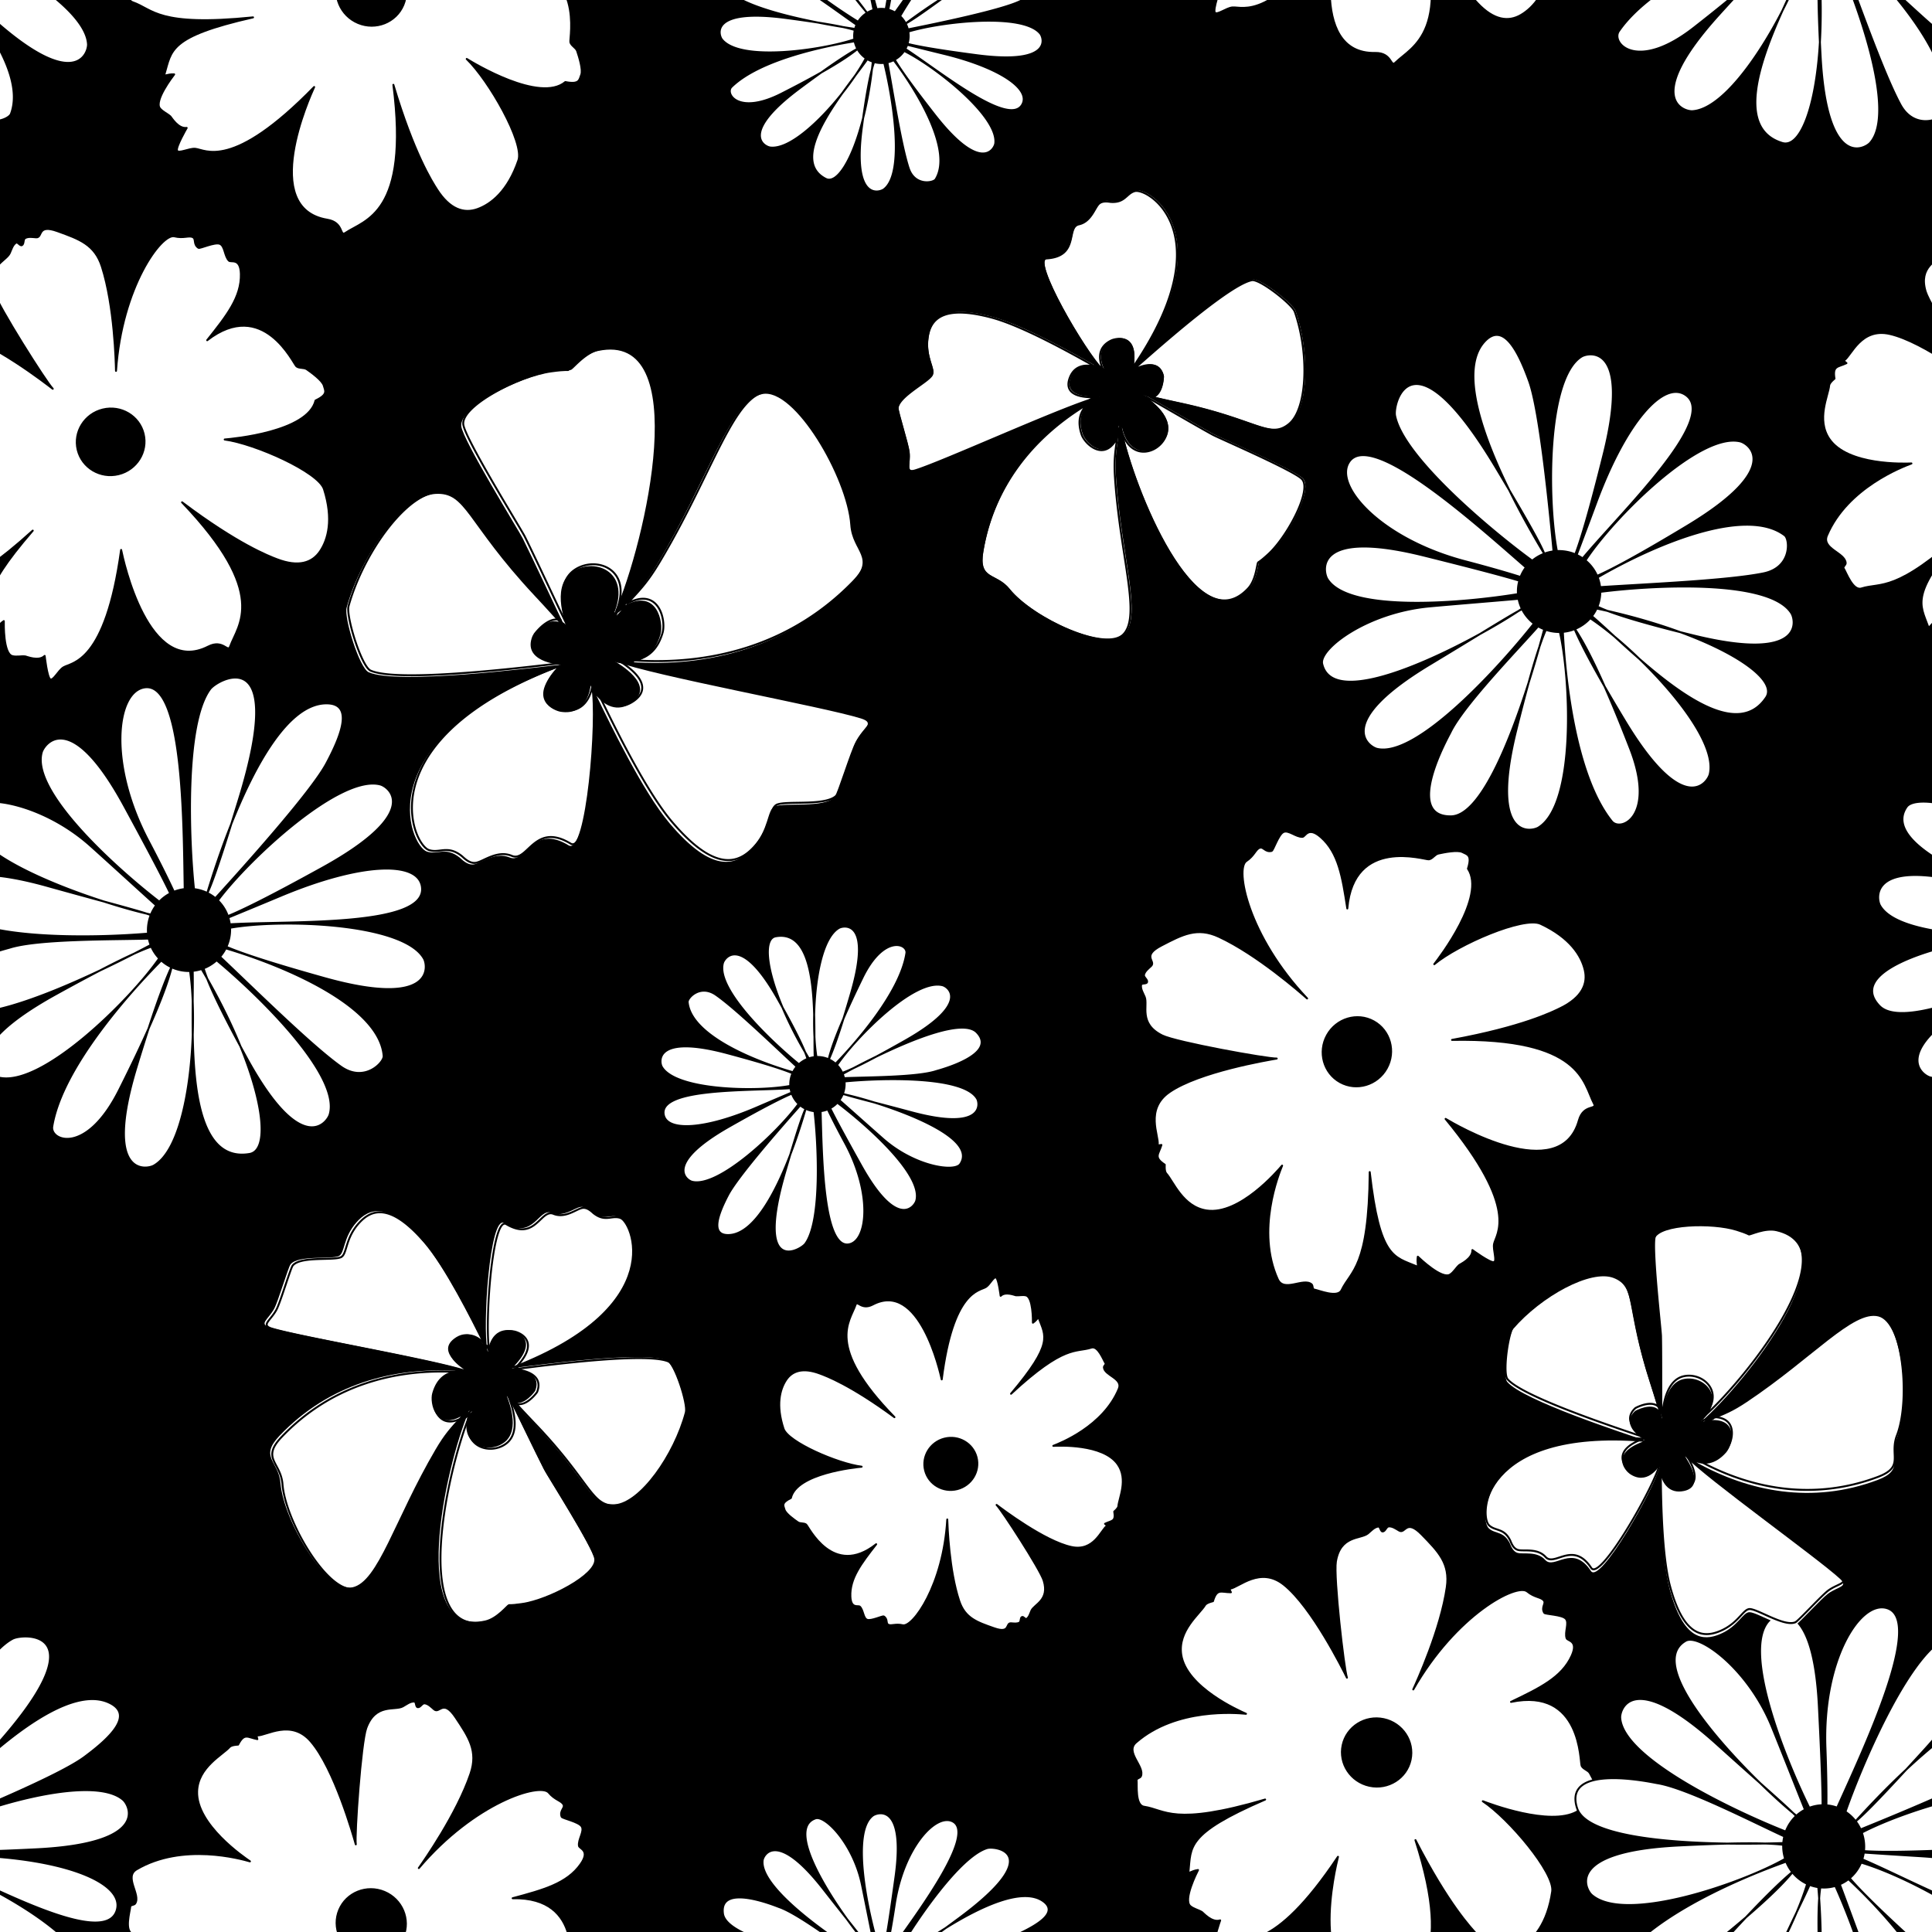 <?xml version="1.0" encoding="UTF-8"?> <svg xmlns="http://www.w3.org/2000/svg" viewBox="0 0 2000 2000" xml:space="preserve" style="fill-rule:evenodd;clip-rule:evenodd;stroke-linecap:round;stroke-linejoin:round;stroke-miterlimit:1.5"><rect x="0" y="0" width="2000" height="2000" fill="#808080" stroke="none"/> <g transform="scale(2)"> <path style="fill:none" d="M0 0h1000v1000H0z"></path> <clipPath id="a"> <path d="M0 0h1000v1000H0z"></path> </clipPath> <g clip-path="url(#a)"> <path d="M0 0h1000v1000H0z"></path> <path d="M256.686 637.38c-3.2-2.011-29.773-18.712-29.837-36.624-.047-13.089 13.037-20.193 16.555-24.522 1.006-1.237 4.558-1.45 4.558-1.45 3.143-6.729 5.032-4.114 10.266-3.346 0 0-.79-2-.123-1.996 4.805.027 17.846-9.794 28.954 2.163 13.212 14.221 24.767 49.896 26.258 54.5-.933-4.753.743-54.876 3.288-62.77 4.454-13.811 15.025-9.901 19.245-12.449 1.913-1.155 3.839-2.876 6.073-2.838 1.188.02.785 2.817 1.962 2.974 1.425.191 2.268-2.352 3.699-2.216 2 .19 3.618 1.812 5.191 3.061 3.045 2.415 4.483-6.138 11.728 3.9 7.505 10.396 12.842 17.599 9.159 29.983-6.501 21.859-23.423 47.961-25.946 51.853 28.745-36.517 63.55-48.638 68.436-43.226 3.524 3.903 6.899 3.965 8.134 6.087 1.12 1.926-2.086 3.328-.725 6.645.365.891 9.362 2.301 11.014 4.855 1.652 2.555-1.764 7.026-1.102 10.473.298 1.555 6.247 2.083 1.327 9.74-6.909 10.749-19.489 14.686-35.981 19.783 38.967-2.303 31.975 37.564 32.582 39.605.573 1.926 3.141 2.76 3.847 4.641 1.084 2.891 3.617 9.882 2.657 12.703-.959 2.821-.674 5.424-8.414 4.222-13.322 12.019-49.729-8.333-53.538-10.463 12.533 11.252 32.732 43.92 29.853 53.517-5.05 16.834-13.833 24.2-21.039 27.09-7.206 2.89-14.891.76-22.196-9.751-2.789-4.012-13.203-18.996-25.58-55.463 11.491 69.237-12.772 73.301-22.819 80.664-3.259 2.389-.895-5.571-10.077-6.738-36.925-4.69-11.866-65.839-9.687-71.155-42.485 46.954-57.353 35.92-62.803 35.639-3.276-.169-8.92 3.158-9.752 1.313-.831-1.845 4.761-12.385 4.761-12.385-4.591.859-8.533-5.399-8.978-5.78-1.824-1.565-4.304-2.371-5.86-4.203-3.353-3.949 6.106-17.289 7.025-18.586-3.962-.036-5.647 1.737-5.212.055 3.32-12.835 1.424-20.286 46.522-32.312-51.237 7.123-53.926-2.312-65.085-5.719-4.732-1.445-1.989-11.977-1.87-14.725.045-1.041 2.038-.872 2.583-1.76 2.99-4.877-6.716-14.067.058-18.413 24.205-15.529 56.129-7.737 60.889-6.576Z" style="fill:#fff;stroke:#000;stroke-width:1.07px" transform="rotate(-34.277 34.638 -794.884) scale(.938)"></path> <path d="M2437.57 1492.53c-63.63-12.58-144.42-34.36-148.24-64.37-6.24-49.05 82.75-11.82 87.39-10.21 29.47 10.21 91.86 57.83 120.97 77.99-.96 2.1-1.75 4.3-2.36 6.57-5.41-.81-11.81-1.8-18.94-2.97-9.36-2.01-21.88-4.33-38.82-7.01Zm62.55-1.18c-47.65-29.29-154.24-104.67-148.86-146.71 1.01-7.91 21.38-48.93 94.29 44.85 15.12 19.44 27.47 35.13 37.53 47.9.14.2.26.38.37.53 11.82 16.47 20.94 27.92 27.81 36.02.9 1.28 1.73 2.48 2.48 3.6-5.53 3.5-10.2 8.23-13.62 13.81Zm-17.04-53.96c-10.23-14.23-100.96-140.76-49.47-158.52 15.13-5.22 59.09 39.87 72.38 103.8 4.93 23.7 12.97 64.74 18.16 90.13a42.412 42.412 0 0 0-10.01 4.5c-.92-1.05-1.87-2.17-2.88-3.36-1.22-1.71-2.58-3.57-4.1-5.59-5.95-7.88-13.81-17.9-24.08-30.96Zm45.9 34.26c-14.55-50.83-40.17-171.14-6.09-197.12 6.41-4.89 51.51-21.09 35.5 95.83-7.85 57.27-12.35 85.86-15.26 101.18-2.2-.35-4.45-.54-6.74-.54-2.52 0-5 .23-7.41.65Zm18.14.72c2.53-12.57 5.9-31.02 10.03-58.38 13.45-89.16 63.93-144 90.43-130.3 36.44 18.85-49.63 136.25-89.81 193.08a42.483 42.483 0 0 0-10.65-4.4Zm18.35 10.15c24.28-41.84 92.6-143.88 135.71-157.01 12.15-3.69 94.74 6.82-43.75 109.93-7.73 5.75-14.77 10.96-21.17 15.68-25.12 15.73-47.44 31.84-62.12 42.85-2.23-4.3-5.17-8.17-8.67-11.45Zm70.79-31.4c53.6-33.56 119.97-65.42 152.17-42.49 23.29 16.59-4.22 35.22-36.2 50.54-29.99 14.38-130.01 35.14-174.58 44.1-.8-3.24-1.97-6.33-3.47-9.22 8.51-4.54 24.4-15.18 62.08-42.93Zm-57.92 55.54c51.69-15.75 179.33-30.23 205.88 3.33 4.98 6.3 20.12 49.44-98.99 33.73-63.59-8.39-93.08-13.97-108.18-17.83 1.2-3.92 1.84-8.08 1.84-12.39 0-2.33-.19-4.61-.55-6.84Zm-1.75 20.67c10.84 2.71 28.28 7.13 56.92 14.16 86.83 21.31 135.81 54.9 122.58 79.44-20.14 37.34-129.11-52.24-182.41-87.02 1.14-2.09 2.12-4.29 2.91-6.58Zm-4.77 9.64c47.92 23.86 147.54 102.48 142.07 145.19-1.01 7.91-21.38 48.93-94.29-44.86-38.19-49.13-54.78-73.42-62.51-86.67a42.765 42.765 0 0 0 14.73-13.66Zm-16.21 14.45c39.39 52.42 92.33 143.2 65.35 187.03-3.49 5.67-32.73 11.14-42.12-17.57-11.45-35.03-23.95-114.47-33.15-165.9 3.49-.78 6.81-1.98 9.92-3.56Zm-14.83 4.36c12.48 50.41 33.77 172.2-.51 198.34-6.41 4.88-49.87 19.82-34.36-97.18.68-5.07 1.34-9.91 1.98-14.53 5.7-22.64 10.5-48.57 13.82-77.02 1.19-4.49 2.3-8.04 3.32-10.92 3.62 1 7.43 1.53 11.36 1.53 1.48 0 2.95-.07 4.39-.22Zm-32.89 86.63c-16.61 65.99-40.87 104.1-58.2 95.28-44.69-22.72-10.01-83.91 25.67-134.37 7.46-9.47 14.36-18.95 20.42-27.96 7.16-9.6 13.65-18.25 18.67-25.46a41.65 41.65 0 0 0 8.51 3.93c-.39 3.9-.81 7.76-1.25 11.56-3.67 13.87-8.19 36.75-13.82 77.02Zm-32.53-39.09c-34.99 44.44-82.19 88.85-112.32 85.18-8.06-.98-49.88-20.92 45.55-92.63 12.85-9.65 24.11-17.93 34.02-25.05 30.03-17.12 46.64-28.69 56.52-36.87a42.756 42.756 0 0 0 13.01 14.45c-.48.9-.99 1.84-1.53 2.83-4.01 7.35-9.04 15.53-14.83 24.13-6.45 8.67-13.46 18.11-20.42 27.96Zm-32.75-32.5c-16.35 9.33-36.68 20.3-62.06 33.27-67.63 34.55-88.58-.21-77.87-10.73 44.52-43.7 148.94-64.67 192.04-71.46a42.2 42.2 0 0 0 4.26 11.78c-11.05 6.09-28.21 16.91-56.37 37.14Zm51.62-51.94c-47.72 16.42-177.83 36.4-206.56.09-4.98-6.3-20.12-49.44 98.99-33.73 20.37 2.69 37.1 5.11 50.91 7.29 14.13 2.79 27.41 5.13 38.82 7.01 8.4 1.81 14.26 3.36 18.51 4.72a42.61 42.61 0 0 0-1.01 9.24c0 1.83.12 3.62.34 5.38Z" style="fill:#fff;stroke:#000;stroke-width:2px" transform="matrix(.404 -.298 .296 .402 -374.88 628.744)"></path> <path d="M3057.96 1426.11c-13.01-6.37-29.84 11.13-30.11 11.59-14.37 25.56 23.99 33.14 27.12 33.51-.05.04-.1.08-.15.11-32.92-.3-178.91.89-208.32-16.02-9.49-5.45-19.77-60.42-15.52-70.54 22.51-53.56 76.12-110.23 110.18-108.45 34.05 1.79 29.15 32.93 94.14 119.15 1.65 2.18 13.72 18.19 22.66 30.65Zm-6.45 47.72c-38.91 30.45-8.98 45.18-3.12 46.82 27.56 7.72 34.96-20.19 35.92-23.95.06.59.21 1.28.43 2.06 2.36 33.35-27.08 176.72-44.78 163.2-36.45-27.85-48.68 14.48-65.1 5.42-15.01-8.27-31.57 2.49-39.74 2.78-7.23.26-12.41-7.03-14.31-8.91-13.8-13.56-23.67-5.31-34.59-10.37-17.7-8.19-52.65-124.24 165.29-177.05Zm37.69 34.32c6.77 10.47 20.18 21.57 38.26 11.27 27.23-15.5-10.92-42.36-13.62-44.83.2.05.4.1.63.16 38.48 19.73 218.11 73.26 257.19 90.27 15.43 6.72 1.37 10.52-8.69 24-6.62 8.86-26.18 51.97-29.69 55.14-12.14 10.93-54.68-.58-65.86 2.58-9.08 2.58-8.64 23.36-29.98 41.28-18.4 15.46-45.03 23.39-85.86-36.89-24.7-36.47-51.03-110.99-62.38-142.98Zm41.84-30.87c11.7-.01 26.1-4.64 35.09-25.25 5.48-12.59 1.99-49.13-34.24-35.12 16.04-13.15 24.87-20.32 39.63-38.85 67.35-84.55 99.87-163.01 135.48-165.95 35.61-2.93 80.7 98.3 78.15 148.36-1.49 29.12 24.45 36.97-7.15 61.86-75.33 59.36-164.67 70.13-246.96 54.95Zm-11.03-54.57c-.25.14-.5.29-.75.44 23.86-42.65-16.78-61.4-41.35-47.27-24.22 13.92-12.13 54.95-11.22 60.17-.88-1.88-1.83-3.49-2.84-4.85-7.87-21.81-25.13-73.48-33.9-97.3-3.16-8.59-52.31-111-51.87-125.67.62-20.16 68.76-44.48 103.99-45.16 17.44-.33 17.44.99 18.9.61 2.75-.73 18.16-15.78 34.22-17.24 106.53-9.72 27.1 206.24-15.18 276.27Z" style="fill:#fff" transform="matrix(.473 -.056 .058 .486 -1239.966 -199.923)"></path> <path d="M277.114 328.558c-1.002 2.5-1.116 4.56-.62 6.257.74 2.55 2.845 4.257 5.221 5.419 4.078 1.99 8.996 2.365 9.73 2.366a.5.5 0 0 1 .343.862c-.021.022-.043.04-.064.062a.485.485 0 0 1-.292.133c-10.922 1.198-48.048 5.878-74.455 6.327-11.408.19-20.827-.418-25.337-2.405-.634-.28-1.335-.926-2.05-1.882-.988-1.327-2.035-3.263-3.062-5.547-2.77-6.155-5.397-14.846-6.38-20.755-.433-2.616-.539-4.704-.226-5.826 4.55-16.46 14.353-34.104 24.99-45.81 7.167-7.887 14.728-13.073 21.316-13.503 6.664-.429 10.587 1.826 15.235 7.224 6.789 7.885 15.186 22.61 36.639 45.558.908.967 7.55 8.076 12.51 13.634a.498.498 0 0 1-.542.8c-2.464-.89-4.979.035-7.13 1.44-2.676 1.75-4.79 4.27-5.562 5.279-.129.173-.235.324-.264.367ZM287.45 343.1c-1.872-.359-4.125-.968-6.174-1.971-2.63-1.28-4.92-3.211-5.742-6.033-.546-1.882-.45-4.167.663-6.948.015-.036.144-.244.39-.564.8-1.052 3.011-3.682 5.808-5.51 1.95-1.273 4.179-2.15 6.42-1.909-4.789-5.332-10.6-11.543-11.442-12.449-21.469-22.961-29.872-37.695-36.666-45.585-4.403-5.111-8.105-7.284-14.417-6.877-6.392.416-13.685 5.521-20.64 13.175-10.538 11.606-20.255 29.091-24.764 45.404-.289 1.04-.154 2.972.25 5.394.971 5.841 3.572 14.432 6.304 20.512.993 2.205 2 4.082 2.954 5.359.583.783 1.134 1.334 1.651 1.564 4.434 1.952 13.698 2.51 24.914 2.317 23.82-.402 56.37-4.25 70.49-5.879Zm2.862 1.82c-6.478 6.615-8.1 11.404-7.446 14.837.476 2.497 2.162 4.235 3.926 5.38 1.786 1.168 3.66 1.74 4.487 1.877 13.023 2.122 14.805-11.42 15.034-13.241a.5.5 0 0 1 .983-.048c.06.259.159.562.3.9a.348.348 0 0 1 .026.096c2.453 12.909-.661 61.325-6.712 77.313-.784 2.076-1.627 3.616-2.505 4.505-1.033 1.045-2.125 1.264-3.248.58-4.412-2.69-7.947-3.551-10.893-3.338-4.406.328-7.46 3.063-10.124 5.555-1.55 1.452-2.974 2.83-4.43 3.67-1.567.906-3.171 1.216-4.991.451-3.663-1.531-7.233-.79-10.357.386-3.27 1.238-6.072 2.938-8.019 3.239-1.838.288-3.53-.423-4.898-1.34-1.288-.853-2.27-1.88-2.784-2.287-4.238-3.366-7.391-3.123-10.374-2.773-2.136.245-4.185.528-6.45-.232-1.127-.384-2.498-1.532-3.816-3.362-1.893-2.635-3.722-6.688-4.655-11.774-3.595-19.533 5.957-54.485 76.411-81.214a.502.502 0 0 1 .6.195.497.497 0 0 1-.065.624Zm16.556 11.405c-1.077 4.616-4.576 13.5-15.75 11.675-.895-.145-2.931-.755-4.873-2.023-1.968-1.284-3.829-3.237-4.36-6.034-.639-3.342.645-7.952 6.21-14.124-67.824 26.317-77.27 60.191-73.748 79.314.903 4.908 2.658 8.83 4.483 11.37 1.162 1.612 2.334 2.66 3.33 2.996 2.105.71 4.02.418 6.008.186 3.196-.37 6.575-.62 11.115 2.99.503.395 1.459 1.4 2.716 2.237 1.173.782 2.614 1.429 4.188 1.182 1.904-.296 4.63-1.982 7.824-3.186 3.344-1.261 7.171-2.013 11.093-.37 1.5.625 2.816.345 4.105-.4 1.396-.807 2.759-2.138 4.249-3.534 2.815-2.633 6.071-5.477 10.735-5.82 3.103-.227 6.837.65 11.48 3.479.705.429 1.377.225 2.023-.429.805-.816 1.556-2.246 2.28-4.152 5.805-15.343 8.886-60.747 6.892-75.357Zm3.311 2.485c2.213 2.735 5.525 5.462 9.489 5.931 2.62.314 5.529-.373 8.584-2.69 2.263-1.709 3.352-3.48 3.608-5.242.383-2.664-1.129-5.27-3.172-7.547-3.555-3.96-8.776-6.918-9.481-7.44a.502.502 0 0 1-.167-.587.504.504 0 0 1 .53-.31c.098.013.2.026.307.042.04.006.074.016.11.027 19.358 7.423 107.47 23.311 126.95 29.378 1.47.456 2.45.936 3.047 1.437.479.392.741.82.846 1.26.17.695-.059 1.472-.602 2.35-1.138 1.847-3.738 4.277-5.728 7.833-1.824 3.265-5.667 15.02-8.313 22.372-1.172 3.252-2.138 5.655-2.592 6.192-.868 1.016-2.157 1.796-3.739 2.379-2.277.833-5.177 1.272-8.259 1.511-4.557.351-9.522.262-13.43.417-2.523.103-4.588.295-5.781.797-.73.314-1.253.929-1.705 1.767-.499.927-.904 2.114-1.349 3.494-1.375 4.286-3.064 10.36-8.567 16.382-3.2 3.507-7.129 6.475-12.176 7.023-7.465.805-17.487-3.73-31.352-20.137-13.83-16.366-30.655-51.168-37.897-66.105a.5.5 0 0 1 .183-.638.494.494 0 0 1 .656.104Zm1.48 3.024c7.824 16.115 23.394 47.65 36.341 62.972 13.524 16.003 23.2 20.57 30.484 19.781 4.792-.516 8.498-3.37 11.547-6.701 5.37-5.882 7.01-11.822 8.352-16.011.461-1.446.894-2.69 1.421-3.66.574-1.065 1.266-1.818 2.194-2.215 1.26-.535 3.451-.766 6.131-.873 3.894-.159 8.845-.068 13.392-.418 2.982-.232 5.79-.645 7.992-1.455 1.403-.517 2.552-1.186 3.323-2.087.43-.505 1.302-2.803 2.409-5.88 2.668-7.403 6.545-19.237 8.385-22.523 1.993-3.571 4.6-6.017 5.748-7.87.374-.602.596-1.116.482-1.59-.083-.336-.345-.635-.788-.933-.543-.364-1.337-.703-2.43-1.047-18.552-5.773-99.27-20.451-123.73-28.262 2.695 1.863 6.428 4.781 8.471 8.108 1.132 1.838 1.75 3.8 1.464 5.783-.283 1.971-1.46 3.98-3.99 5.9-3.312 2.505-6.467 3.22-9.306 2.883-3.048-.361-5.739-1.949-7.892-3.902Zm16.084-20.57c5.39-.648 11.743-3.649 14.72-13.9.758-2.616.544-7.142-1.125-10.868-1.089-2.444-2.81-4.552-5.32-5.52-2.728-1.046-6.354-.738-11.079 1.823a.506.506 0 0 1-.635-.137.501.501 0 0 1 .033-.645c6.799-7.27 10.545-11.232 16.436-21.037 16.183-26.94 26.552-52.111 35.865-68.675 3.758-6.681 7.346-11.97 11.066-15.437 2.536-2.358 5.139-3.882 7.89-4.446 2.093-.432 4.344-.118 6.684.826 3.42 1.382 7.045 4.121 10.657 7.799 13.909 14.162 27.665 42.327 28.863 59.552.387 5.615 2.638 9.351 4.337 12.69 1.338 2.64 2.337 5.052 1.968 7.877-.367 2.795-2.075 6.021-6.24 10.3-32.325 33.222-74.126 43.543-114.097 40.795a.504.504 0 0 1-.466-.487.5.5 0 0 1 .443-.51Zm3.73.21c38.581 1.873 78.553-8.723 109.678-40.707 3.942-4.055 5.612-7.08 5.958-9.73.344-2.62-.622-4.847-1.865-7.292-1.75-3.441-4.044-7.295-4.446-13.076-1.181-17.05-14.815-44.909-28.576-58.921-3.498-3.568-7.004-6.232-10.318-7.573-2.139-.865-4.196-1.172-6.108-.776-3.247.668-6.255 2.772-9.216 6.039-3.025 3.334-5.987 7.873-9.072 13.36-9.312 16.569-19.69 41.746-35.877 68.696-5.39 8.971-8.997 13.095-14.747 19.258 3.92-1.63 7.047-1.648 9.493-.707 2.762 1.062 4.677 3.353 5.877 6.041 1.77 3.966 1.979 8.774 1.169 11.558-2.49 8.576-7.249 12.309-11.95 13.83Zm-11.753-25.228c-.11.082-.22.165-.33.252a.501.501 0 0 1-.61.003.494.494 0 0 1-.16-.582c3.433-8.6 2.382-14.826-.853-18.682-4.825-5.747-14.42-6.182-20.698-1.385-4.127 3.15-5.324 8.041-5.256 12.91.101 7.483 3.178 14.957 3.619 16.439a.495.495 0 0 1-.28.595.498.498 0 0 1-.628-.196 13.51 13.51 0 0 0-1.568-2.116.403.403 0 0 1-.081-.119c-4.99-10.155-16.16-34.31-21.69-45.392-1.399-2.797-16.126-26.67-25.055-43.195-3.876-7.172-6.65-12.99-6.842-15.162-.113-1.27.248-2.634 1.034-4.049 1.118-2.017 3.095-4.15 5.677-6.288 9.873-8.179 28.594-16.391 40.314-18.024 5.823-.807 7.609-.73 8.389-.709.231.007.334.025.476-.032.119-.048.288-.197.523-.402.435-.383 1.024-.956 1.734-1.642 2.842-2.73 7.664-7.141 13.018-8.292 6.113-1.315 11.122-.852 15.178 1.032 4.737 2.197 8.187 6.328 10.562 11.868 2.343 5.466 3.64 12.314 4.113 20.014 2.028 32.783-10.845 81.05-20.433 102.953a.527.527 0 0 1-.153.201Zm-26.474 5.6c-1.048-3.263-2.367-8.165-2.434-13.068-.068-5.19 1.258-10.368 5.649-13.721 6.696-5.113 16.925-4.596 22.074 1.536 2.486 2.969 3.81 7.259 2.94 12.885 9.12-23.775 19.679-66.49 17.835-96.326-.467-7.568-1.731-14.301-4.034-19.678-2.27-5.297-5.542-9.262-10.07-11.36-3.883-1.801-8.685-2.22-14.54-.96-5.167 1.113-9.797 5.403-12.54 8.038-.848.816-1.522 1.483-1.982 1.858-.249.202-.45.335-.591.391-.261.105-.451.123-.885.105-.762-.022-2.508-.095-8.217.698-11.574 1.611-30.062 9.727-39.818 17.803-2.463 2.044-4.37 4.08-5.437 6.008-.676 1.214-1.012 2.379-.915 3.472.191 2.122 2.945 7.776 6.728 14.776 8.935 16.535 23.674 40.421 25.07 43.224 5.344 10.71 15.953 33.623 21.167 44.32Z"></path> <path d="M1926.12 1702.59c-7.98-1.7-12.7-2.78-13.38-3.15 7.19-.15 14.27-.35 21.24-.6-2.51 1.25-5.13 2.5-7.86 3.75Zm-49.99-68.76c-.72 5.51-.74 9.68.04 12.24-.7-.95-2.48-13.38-5.3-33.35 3.16 8.04 4.85 15.63 5.26 21.11Zm-71.1 36.78a123 123 0 0 1 5.2 4.37 819.743 819.743 0 0 0-38.19-16.51c14.69 2.97 26.59 9.04 32.99 12.14Zm-59.97 111.23c11.99-6.31 25.66-13.52 42.06-22.53-4.74 4.55-9.84 9.78-15.23 15.62-9.88 3.3-18.8 5.56-26.83 6.91Zm145.76-.8c-1.08-7.4-2.01-13.24-2.72-17.08 2.15 6.07 6.95 17.21 12.69 29.98-3.86-2.97-7.27-7.17-9.97-12.9Zm-2.72-17.08c-.99-2.8-1.42-4.52-1.12-4.84.27.67.65 2.33 1.12 4.84Z" style="fill:#fff;stroke:#000;stroke-width:4.36px" transform="matrix(-.216 .073 -.072 -.222 829.873 581.624)"></path> <path d="M256.686 637.38c-3.2-2.011-29.773-18.712-29.837-36.624-.047-13.089 13.037-20.193 16.555-24.522 1.006-1.237 4.558-1.45 4.558-1.45 3.143-6.729 5.032-4.114 10.266-3.346 0 0-.79-2-.123-1.996 4.805.027 17.846-9.794 28.954 2.163 13.212 14.221 24.767 49.896 26.258 54.5-.933-4.753.743-54.876 3.288-62.77 4.454-13.811 15.025-9.901 19.245-12.449 1.913-1.155 3.839-2.876 6.073-2.838 1.188.02.785 2.817 1.962 2.974 1.425.191 2.268-2.352 3.699-2.216 2 .19 3.618 1.812 5.191 3.061 3.045 2.415 4.483-6.138 11.728 3.9 7.505 10.396 12.842 17.599 9.159 29.983-6.501 21.859-23.423 47.961-25.946 51.853 28.745-36.517 63.55-48.638 68.436-43.226 3.524 3.903 6.899 3.965 8.134 6.087 1.12 1.926-2.086 3.328-.725 6.645.365.891 9.362 2.301 11.014 4.855 1.652 2.555-1.764 7.026-1.102 10.473.298 1.555 6.247 2.083 1.327 9.74-6.909 10.749-19.489 14.686-35.981 19.783 38.967-2.303 31.975 37.564 32.582 39.605.573 1.926 3.141 2.76 3.847 4.641 1.084 2.891 3.617 9.882 2.657 12.703-.959 2.821-.674 5.424-8.414 4.222-13.322 12.019-49.729-8.333-53.538-10.463 12.533 11.252 32.732 43.92 29.853 53.517-5.05 16.834-13.833 24.2-21.039 27.09-7.206 2.89-14.891.76-22.196-9.751-2.789-4.012-13.203-18.996-25.58-55.463 11.491 69.237-12.772 73.301-22.819 80.664-3.259 2.389-.895-5.571-10.077-6.738-36.925-4.69-11.866-65.839-9.687-71.155-42.485 46.954-57.353 35.92-62.803 35.639-3.276-.169-8.92 3.158-9.752 1.313-.831-1.845 4.761-12.385 4.761-12.385-4.591.859-8.533-5.399-8.978-5.78-1.824-1.565-4.304-2.371-5.86-4.203-3.353-3.949 6.106-17.289 7.025-18.586-3.962-.036-5.647 1.737-5.212.055 3.32-12.835 1.424-20.286 46.522-32.312-51.237 7.123-53.926-2.312-65.085-5.719-4.732-1.445-1.989-11.977-1.87-14.725.045-1.041 2.038-.872 2.583-1.76 2.99-4.877-6.716-14.067.058-18.413 24.205-15.529 56.129-7.737 60.889-6.576Zm73 13.737c-9.667-3.636-20.411 1.113-23.978 10.597-3.566 9.484 1.386 20.136 11.053 23.771 9.667 3.635 20.412-1.113 23.978-10.597 3.567-9.485-1.386-20.136-11.053-23.771Z" style="fill:#fff;stroke:#000;stroke-width:1.07px" transform="rotate(-34.277 -465.354 826.5) scale(.938)"></path> <path d="M2437.57 1492.53c-63.63-12.58-144.42-34.36-148.24-64.37-6.24-49.05 82.75-11.82 87.39-10.21 29.47 10.21 91.86 57.83 120.97 77.99-.96 2.1-1.75 4.3-2.36 6.57-5.41-.81-11.81-1.8-18.94-2.97-9.36-2.01-21.88-4.33-38.82-7.01Zm62.55-1.18c-47.65-29.29-154.24-104.67-148.86-146.71 1.01-7.91 21.38-48.93 94.29 44.85 15.12 19.44 27.47 35.13 37.53 47.9.14.2.26.38.37.53 11.82 16.47 20.94 27.92 27.81 36.02.9 1.28 1.73 2.48 2.48 3.6-5.53 3.5-10.2 8.23-13.62 13.81Zm-17.04-53.96c-10.23-14.23-100.96-140.76-49.47-158.52 15.13-5.22 59.09 39.87 72.38 103.8 4.93 23.7 12.97 64.74 18.16 90.13a42.412 42.412 0 0 0-10.01 4.5c-.92-1.05-1.87-2.17-2.88-3.36-1.22-1.71-2.58-3.57-4.1-5.59-5.95-7.88-13.81-17.9-24.08-30.96Zm45.9 34.26c-14.55-50.83-40.17-171.14-6.09-197.12 6.41-4.89 51.51-21.09 35.5 95.83-7.85 57.27-12.35 85.86-15.26 101.18-2.2-.35-4.45-.54-6.74-.54-2.52 0-5 .23-7.41.65Zm18.14.72c2.53-12.57 5.9-31.02 10.03-58.38 13.45-89.16 63.93-144 90.43-130.3 36.44 18.85-49.63 136.25-89.81 193.08a42.483 42.483 0 0 0-10.65-4.4Zm18.35 10.15c24.28-41.84 92.6-143.88 135.71-157.01 12.15-3.69 94.74 6.82-43.75 109.93-7.73 5.75-14.77 10.96-21.17 15.68-25.12 15.73-47.44 31.84-62.12 42.85-2.23-4.3-5.17-8.17-8.67-11.45Zm70.79-31.4c53.6-33.56 119.97-65.42 152.17-42.49 23.29 16.59-4.22 35.22-36.2 50.54-29.99 14.38-130.01 35.14-174.58 44.1-.8-3.24-1.97-6.33-3.47-9.22 8.51-4.54 24.4-15.18 62.08-42.93Zm-57.92 55.54c51.69-15.75 179.33-30.23 205.88 3.33 4.98 6.3 20.12 49.44-98.99 33.73-63.59-8.39-93.08-13.97-108.18-17.83 1.2-3.92 1.84-8.08 1.84-12.39 0-2.33-.19-4.61-.55-6.84Zm-1.75 20.67c10.84 2.71 28.28 7.13 56.92 14.16 86.83 21.31 135.81 54.9 122.58 79.44-20.14 37.34-129.11-52.24-182.41-87.02 1.14-2.09 2.12-4.29 2.91-6.58Zm-4.77 9.64c47.92 23.86 147.54 102.48 142.07 145.19-1.01 7.91-21.38 48.93-94.29-44.86-38.19-49.13-54.78-73.42-62.51-86.67a42.765 42.765 0 0 0 14.73-13.66Zm-16.21 14.45c39.39 52.42 92.33 143.2 65.35 187.03-3.49 5.67-32.73 11.14-42.12-17.57-11.45-35.03-23.95-114.47-33.15-165.9 3.49-.78 6.81-1.98 9.92-3.56Zm-14.83 4.36c12.48 50.41 33.77 172.2-.51 198.34-6.41 4.88-49.87 19.82-34.36-97.18.68-5.07 1.34-9.91 1.98-14.53 5.7-22.64 10.5-48.57 13.82-77.02 1.19-4.49 2.3-8.04 3.32-10.92 3.62 1 7.43 1.53 11.36 1.53 1.48 0 2.95-.07 4.39-.22Zm-32.89 86.63c-16.61 65.99-40.87 104.1-58.2 95.28-44.69-22.72-10.01-83.91 25.67-134.37 7.46-9.47 14.36-18.95 20.42-27.96 7.16-9.6 13.65-18.25 18.67-25.46a41.65 41.65 0 0 0 8.51 3.93c-.39 3.9-.81 7.76-1.25 11.56-3.67 13.87-8.19 36.75-13.82 77.02Zm-32.53-39.09c-34.99 44.44-82.19 88.85-112.32 85.18-8.06-.98-49.88-20.92 45.55-92.63 12.85-9.65 24.11-17.93 34.02-25.05 30.03-17.12 46.64-28.69 56.52-36.87a42.756 42.756 0 0 0 13.01 14.45c-.48.9-.99 1.84-1.53 2.83-4.01 7.35-9.04 15.53-14.83 24.13-6.45 8.67-13.46 18.11-20.42 27.96Zm-32.75-32.5c-16.35 9.33-36.68 20.3-62.06 33.27-67.63 34.55-88.58-.21-77.87-10.73 44.52-43.7 148.94-64.67 192.04-71.46a42.2 42.2 0 0 0 4.26 11.78c-11.05 6.09-28.21 16.91-56.37 37.14Zm51.62-51.94c-47.72 16.42-177.83 36.4-206.56.09-4.98-6.3-20.12-49.44 98.99-33.73 20.37 2.69 37.1 5.11 50.91 7.29 14.13 2.79 27.41 5.13 38.82 7.01 8.4 1.81 14.26 3.36 18.51 4.72a42.61 42.61 0 0 0-1.01 9.24c0 1.83.12 3.62.34 5.38Z" style="fill:#fff;stroke:#000;stroke-width:2px" transform="matrix(.404 -.298 .296 .402 -1374.864 628.744)"></path> <path d="M3089.2 1508.15c6.77 10.47 20.18 21.57 38.26 11.27 27.23-15.5-10.92-42.36-13.62-44.83.2.05.4.1.63.16 38.48 19.73 218.11 73.26 257.19 90.27 15.43 6.72 1.37 10.52-8.69 24-6.62 8.86-26.18 51.97-29.69 55.14-12.14 10.93-54.68-.58-65.86 2.58-9.08 2.58-8.64 23.36-29.98 41.28-18.4 15.46-45.03 23.39-85.86-36.89-24.7-36.47-51.03-110.99-62.38-142.98Zm41.84-30.87c11.7-.01 26.1-4.64 35.09-25.25 5.48-12.59 1.99-49.13-34.24-35.12 16.04-13.15 24.87-20.32 39.63-38.85 67.35-84.55 99.87-163.01 135.48-165.95 35.61-2.93 80.7 98.3 78.15 148.36-1.49 29.12 24.45 36.97-7.15 61.86-75.33 59.36-164.67 70.13-246.96 54.95Zm-11.03-54.57c-.25.14-.5.29-.75.44 23.86-42.65-16.78-61.4-41.35-47.27-24.22 13.92-12.13 54.95-11.22 60.17-.88-1.88-1.83-3.49-2.84-4.85-7.87-21.81-25.13-73.48-33.9-97.3-3.16-8.59-52.31-111-51.87-125.67.62-20.16 68.76-44.48 103.99-45.16 17.44-.33 17.44.99 18.9.61 2.75-.73 18.16-15.78 34.22-17.24 106.53-9.72 27.1 206.24-15.18 276.27Zm-62.05 3.4c-13.01-6.37-29.84 11.13-30.11 11.59-14.37 25.56 23.99 33.14 27.12 33.51-.05.04-.1.08-.15.11-32.92-.3-178.91.89-208.32-16.02-9.49-5.45-19.77-60.42-15.52-70.54 22.51-53.56 76.12-110.23 110.18-108.45 34.05 1.79 29.15 32.93 94.14 119.15 1.65 2.18 13.72 18.19 22.66 30.65Zm-6.45 47.72c-38.91 30.45-8.98 45.18-3.12 46.82 27.56 7.72 34.96-20.19 35.92-23.95.06.59.21 1.28.43 2.06 2.36 33.35-27.08 176.72-44.78 163.2-36.45-27.85-48.68 14.48-65.1 5.42-15.01-8.27-31.57 2.49-39.74 2.78-7.23.26-12.41-7.03-14.31-8.91-13.8-13.56-23.67-5.31-34.59-10.37-17.7-8.19-52.65-124.24 165.29-177.05Z" style="fill:#fff" transform="matrix(-.38 .049 -.051 -.39 1500.906 1132.277)"></path> <path d="M267.305 708.057c10.126-1.253 38.205-4.986 58.468-5.539 9.178-.254 16.767.166 20.415 1.728.524.222 1.105.746 1.7 1.521.81 1.062 1.673 2.616 2.522 4.454 2.277 4.925 4.462 11.898 5.303 16.645.375 2.117.471 3.807.23 4.723-3.52 13.274-11.262 27.545-19.717 37.052-5.712 6.418-11.77 10.655-17.078 11.058-5.386.405-8.58-1.383-12.383-5.71-5.52-6.274-12.39-18.039-29.816-36.293-.733-.77-6.134-6.43-10.165-10.85a.497.497 0 0 1-.045-.613.5.5 0 0 1 .58-.198c1.955.687 3.938-.074 5.626-1.202 2.125-1.422 3.796-3.451 4.4-4.268.093-.119.178-.241.203-.284.77-1.988.844-3.616.442-4.957-.61-2.015-2.297-3.348-4.19-4.249-3.277-1.554-7.208-1.814-7.794-1.81a.501.501 0 0 1-.351-.859l.047-.05a.477.477 0 0 1 .292-.136c.36-.043.76-.095 1.193-.147a.5.5 0 0 1-.364-.846c5.119-5.337 6.386-9.163 5.838-11.897-.4-1.975-1.754-3.33-3.156-4.228-1.432-.913-2.926-1.354-3.584-1.455-10.39-1.585-11.69 9.228-11.856 10.678a.498.498 0 0 1-.98.06 5.229 5.229 0 0 0-.243-.707.495.495 0 0 1-.032-.095c-2.077-10.363.022-49.32 4.752-62.228.753-2.053 1.6-3.468 2.474-4.081.718-.51 1.472-.564 2.25-.098 3.546 2.107 6.37 2.772 8.72 2.575 3.51-.297 5.927-2.51 8.03-4.52 1.24-1.185 2.38-2.309 3.545-3 1.277-.756 2.594-1.022 4.094-.412 2.928 1.192 5.767.57 8.24-.398 2.63-1.02 4.874-2.413 6.443-2.672 1.493-.253 2.888.316 4.014 1.05 1.042.678 1.844 1.495 2.26 1.818 3.403 2.649 5.916 2.426 8.287 2.127 1.728-.22 3.384-.463 5.223.136.928.3 2.055 1.22 3.148 2.702 1.548 2.108 3.056 5.364 3.855 9.457 3.054 15.688-4.317 43.91-60.777 65.998a.19.19 0 0 1-.063.02Zm-13.781-10.32c.967-3.851 3.874-10.4 12.546-9.078.73.112 2.386.587 3.974 1.6 1.613 1.028 3.138 2.603 3.595 4.873.533 2.64-.406 6.293-4.626 11.177 53.85-21.659 61.127-48.798 58.149-64.079-.76-3.916-2.197-7.038-3.68-9.056-.929-1.264-1.858-2.087-2.649-2.346-1.685-.547-3.205-.294-4.786-.093-2.587.327-5.322.56-9.03-2.328-.404-.313-1.176-1.113-2.193-1.77-.928-.607-2.067-1.11-3.303-.902-1.523.254-3.693 1.626-6.24 2.619-2.699 1.052-5.79 1.691-8.983.391-1.179-.478-2.207-.245-3.207.349-1.112.656-2.185 1.731-3.367 2.86-2.254 2.153-4.868 4.476-8.635 4.794-2.506.21-5.533-.465-9.312-2.712-.528-.317-1.024-.15-1.5.345-.634.654-1.219 1.797-1.774 3.32-4.469 12.184-6.568 47.808-4.979 60.036Zm16.308 11.012c1.381.29 2.95.737 4.399 1.425 2.148 1.02 4.022 2.573 4.713 4.86.46 1.523.405 3.383-.478 5.652a3.97 3.97 0 0 1-.316.477c-.642.86-2.407 3.002-4.649 4.499-1.503 1.008-3.218 1.715-4.957 1.623 3.86 4.2 8.456 9.015 9.13 9.721 17.441 18.273 24.32 30.04 29.84 36.323 3.557 4.045 6.525 5.751 11.558 5.372 5.114-.386 10.904-4.54 16.407-10.725 8.365-9.4 16.016-23.516 19.497-36.646.22-.83.094-2.365-.249-4.289-.828-4.677-2.983-11.546-5.224-16.4-.812-1.76-1.635-3.248-2.409-4.267-.464-.602-.891-1.035-1.3-1.212-3.57-1.528-11.006-1.893-19.996-1.647-18.796.513-44.334 3.773-55.966 5.234Zm-19.09-12.39c-1.787-2.16-4.441-4.307-7.606-4.65-2.089-.23-4.393.347-6.804 2.211-1.78 1.377-2.632 2.781-2.817 4.178-.281 2.12.947 4.17 2.586 5.96 2.88 3.146 7.095 5.472 7.662 5.882a.496.496 0 0 1 .173.589.49.49 0 0 1-.523.314c-.078-.006-.161-.02-.252-.031a.47.47 0 0 1-.107-.026c-15.616-5.802-86.532-17.834-102.236-22.542-1.198-.36-2.001-.744-2.494-1.148-.406-.328-.63-.684-.72-1.057-.149-.576.025-1.23.473-1.97.9-1.49 2.968-3.467 4.534-6.332 1.438-2.639 4.42-12.11 6.486-18.035.92-2.635 1.686-4.587 2.05-5.023.695-.836 1.739-1.483 3.024-1.971 1.829-.694 4.163-1.072 6.648-1.29 3.663-.321 7.652-.29 10.791-.448 2.01-.102 3.658-.268 4.6-.68.567-.248.967-.736 1.31-1.392.394-.745.707-1.694 1.047-2.797 1.07-3.468 2.387-8.375 6.768-13.272 2.56-2.863 5.712-5.291 9.785-5.776 6.01-.712 14.135 2.845 25.446 15.95 11.253 13.036 25.066 40.868 31.01 52.816a.502.502 0 0 1-.176.642.498.498 0 0 1-.658-.101Zm-10.598 12.42c-2.124-1.482-4.835-3.65-6.38-6.111-.938-1.49-1.454-3.085-1.24-4.7.212-1.61 1.15-3.255 3.196-4.837 2.663-2.06 5.218-2.669 7.526-2.416 2.296.25 4.36 1.362 6.053 2.773-6.486-13-19.082-37.773-29.49-49.832-10.966-12.705-18.744-16.298-24.57-15.606-3.82.451-6.756 2.76-9.16 5.448-4.253 4.753-5.513 9.53-6.555 12.895-.365 1.174-.702 2.182-1.12 2.974-.461.88-1.029 1.506-1.793 1.839-1.016.441-2.785.65-4.952.761-3.128.156-7.106.128-10.753.447-2.382.21-4.626.564-6.382 1.228-1.104.421-2.012.96-2.61 1.675-.34.41-1.013 2.25-1.87 4.714-2.082 5.975-5.105 15.523-6.556 18.183-1.575 2.886-3.65 4.873-4.555 6.375-.277.456-.454.844-.361 1.205.063.25.265.466.595.685.435.285 1.067.548 1.94.808 14.8 4.44 78.623 15.384 99.037 21.492Zm-3.273 1.86c-4.3.562-9.345 3.018-11.631 11.22-.586 2.092-.373 5.694.986 8.656.887 1.928 2.266 3.59 4.267 4.335 2.18.812 5.062.53 8.801-1.546a.501.501 0 0 1 .614.773c-5.398 5.89-8.375 9.104-13.02 17.022-12.773 21.778-20.898 42.085-28.239 55.474-2.97 5.408-5.815 9.696-8.782 12.517-2.03 1.934-4.124 3.185-6.348 3.664-1.694.366-3.524.135-5.436-.612-2.768-1.086-5.715-3.262-8.661-6.2-11.303-11.278-22.605-33.818-23.709-47.667-.36-4.492-2.194-7.463-3.583-10.124-1.106-2.125-1.93-4.074-1.657-6.366.274-2.261 1.624-4.892 4.951-8.383 25.719-26.984 59.245-35.636 91.41-33.757a.495.495 0 0 1 .468.482.497.497 0 0 1-.431.513Zm-3.535-.156c-30.827-1.064-62.605 7.818-87.185 33.607-3.117 3.268-4.432 5.696-4.682 7.815-.25 2.088.539 3.846 1.548 5.786 1.44 2.757 3.32 5.846 3.694 10.506 1.088 13.665 12.259 35.909 23.418 47.038 2.365 2.359 4.727 4.215 6.994 5.373 2.188 1.12 4.28 1.583 6.184 1.17 2.584-.562 4.966-2.267 7.3-4.899 2.4-2.699 4.735-6.362 7.165-10.787 7.347-13.394 15.475-33.71 28.255-55.496 4.167-7.103 6.998-10.461 11.4-15.289-2.974 1.187-5.38 1.19-7.284.48-2.252-.838-3.828-2.685-4.825-4.856-1.47-3.194-1.674-7.083-1.044-9.339 1.858-6.66 5.439-9.746 9.062-11.109Zm10.113 20.017c.088-.067.175-.138.262-.21a.502.502 0 0 1 .777.574c-2.669 6.893-1.793 11.85.82 14.902 3.897 4.541 11.547 4.799 16.509.93 3.265-2.546 4.17-6.456 4.079-10.34-.147-6-2.679-11.963-3.041-13.15a.498.498 0 0 1 .9-.41c.414.66.834 1.213 1.268 1.672a.56.56 0 0 1 .08.117c4.096 8.121 13.271 27.434 17.81 36.291 1.143 2.236 13.174 21.29 20.486 34.493 3.184 5.748 5.462 10.411 5.635 12.162.104 1.034-.18 2.154-.809 3.315-.884 1.638-2.465 3.382-4.532 5.13-7.878 6.663-22.872 13.428-32.286 14.84-4.687.698-6.126.65-6.753.637-.163-.003-.238-.017-.34.024-.092.04-.216.155-.393.309-.346.31-.811.776-1.372 1.332-2.271 2.227-6.126 5.821-10.44 6.797-4.923 1.115-8.972.775-12.262-.707-3.848-1.734-6.672-5.041-8.638-9.5-1.93-4.383-3.034-9.881-3.48-16.076-1.9-26.338 8.041-65.244 15.568-82.934a.482.482 0 0 1 .152-.198Zm21.765-3.458c.78 2.545 1.6 5.914 1.679 9.292.101 4.196-.933 8.396-4.46 11.15-5.38 4.194-13.662 3.855-17.882-1.068-1.912-2.232-3.009-5.414-2.598-9.561-7.05 19.31-14.93 53.09-13.225 76.703.436 6.065 1.508 11.456 3.398 15.746 1.856 4.21 4.5 7.355 8.131 8.99 3.122 1.409 6.96 1.7 11.632.646 4.123-.931 7.785-4.405 9.957-6.536.678-.667 1.218-1.205 1.584-1.514.209-.174.38-.284.5-.335.22-.092.38-.109.748-.101.612.012 2.012.056 6.581-.627 9.27-1.39 24.034-8.057 31.79-14.613 1.953-1.653 3.458-3.293 4.296-4.845.52-.96.778-1.882.694-2.74-.17-1.696-2.428-6.2-5.516-11.774-7.317-13.214-19.358-32.286-20.502-34.522-4.197-8.195-12.364-25.338-16.807-34.291Z"></path> <path d="M1805.03 1670.61a123 123 0 0 1 5.2 4.37 819.743 819.743 0 0 0-38.19-16.51c14.69 2.97 26.59 9.04 32.99 12.14Zm-59.97 111.23c11.99-6.31 25.66-13.52 42.06-22.53-4.74 4.55-9.84 9.78-15.23 15.62-9.88 3.3-18.8 5.56-26.83 6.91Zm145.76-.8c-1.08-7.4-2.01-13.24-2.72-17.08 2.15 6.07 6.95 17.21 12.69 29.98-3.86-2.97-7.27-7.17-9.97-12.9Zm35.3-78.45c-7.98-1.7-12.7-2.78-13.38-3.15 7.19-.15 14.27-.35 21.24-.6-2.51 1.25-5.13 2.5-7.86 3.75Zm-49.99-68.76c-.72 5.51-.74 9.68.04 12.24-.7-.95-2.48-13.38-5.3-33.35 3.16 8.04 4.85 15.63 5.26 21.11Zm11.97 130.13c-.99-2.8-1.42-4.52-1.12-4.84.27.67.65 2.33 1.12 4.84Z" style="fill:#fff;stroke:#000;stroke-width:5.42px" transform="matrix(.173 -.06 .06 .178 -168.576 521.617)"></path> <path d="M256.686 637.38c-3.2-2.011-29.773-18.712-29.837-36.624-.047-13.089 13.037-20.193 16.555-24.522 1.006-1.237 4.558-1.45 4.558-1.45 3.143-6.729 5.032-4.114 10.266-3.346 0 0-.79-2-.123-1.996 4.805.027 17.846-9.794 28.954 2.163 13.212 14.221 24.767 49.896 26.258 54.5-.933-4.753.743-54.876 3.288-62.77 4.454-13.811 15.025-9.901 19.245-12.449 1.913-1.155 3.839-2.876 6.073-2.838 1.188.02.785 2.817 1.962 2.974 1.425.191 2.268-2.352 3.699-2.216 2 .19 3.618 1.812 5.191 3.061 3.045 2.415 4.483-6.138 11.728 3.9 7.505 10.396 12.842 17.599 9.159 29.983-6.501 21.859-23.423 47.961-25.946 51.853 28.745-36.517 63.55-48.638 68.436-43.226 3.524 3.903 6.899 3.965 8.134 6.087 1.12 1.926-2.086 3.328-.725 6.645.365.891 9.362 2.301 11.014 4.855 1.652 2.555-1.764 7.026-1.102 10.473.298 1.555 6.247 2.083 1.327 9.74-6.909 10.749-19.489 14.686-35.981 19.783 38.967-2.303 31.975 37.564 32.582 39.605.573 1.926 3.141 2.76 3.847 4.641 1.084 2.891 3.617 9.882 2.657 12.703-.959 2.821-.674 5.424-8.414 4.222-13.322 12.019-49.729-8.333-53.538-10.463 12.533 11.252 32.732 43.92 29.853 53.517-5.05 16.834-13.833 24.2-21.039 27.09-7.206 2.89-14.891.76-22.196-9.751-2.789-4.012-13.203-18.996-25.58-55.463 11.491 69.237-12.772 73.301-22.819 80.664-3.259 2.389-.895-5.571-10.077-6.738-36.925-4.69-11.866-65.839-9.687-71.155-42.485 46.954-57.353 35.92-62.803 35.639-3.276-.169-8.92 3.158-9.752 1.313-.831-1.845 4.761-12.385 4.761-12.385-4.591.859-8.533-5.399-8.978-5.78-1.824-1.565-4.304-2.371-5.86-4.203-3.353-3.949 6.106-17.289 7.025-18.586-3.962-.036-5.647 1.737-5.212.055 3.32-12.835 1.424-20.286 46.522-32.312-51.237 7.123-53.926-2.312-65.085-5.719-4.732-1.445-1.989-11.977-1.87-14.725.045-1.041 2.038-.872 2.583-1.76 2.99-4.877-6.716-14.067.058-18.413 24.205-15.529 56.129-7.737 60.889-6.576Zm73 13.737c-9.667-3.636-20.411 1.113-23.978 10.597-3.566 9.484 1.386 20.136 11.053 23.771 9.667 3.635 20.412-1.113 23.978-10.597 3.567-9.485-1.386-20.136-11.053-23.771Z" style="fill:#fff;stroke:#000;stroke-width:1.36px" transform="matrix(-.602 .42 -.42 -.602 967.416 1024.266)"></path> <path d="M2571.82 1536.97c47.92 23.86 147.54 102.48 142.07 145.19-1.01 7.91-21.38 48.93-94.29-44.86-38.19-49.13-54.78-73.42-62.51-86.67a42.765 42.765 0 0 0 14.73-13.66Zm-16.21 14.45c39.39 52.42 92.33 143.2 65.35 187.03-3.49 5.67-32.73 11.14-42.12-17.57-11.45-35.03-23.95-114.47-33.15-165.9 3.49-.78 6.81-1.98 9.92-3.56Zm-14.83 4.36c12.48 50.41 33.77 172.2-.51 198.34-6.41 4.88-49.87 19.82-34.36-97.18.68-5.07 1.34-9.91 1.98-14.53 5.7-22.64 10.5-48.57 13.82-77.02 1.19-4.49 2.3-8.04 3.32-10.92 3.62 1 7.43 1.53 11.36 1.53 1.48 0 2.95-.07 4.39-.22Zm-32.89 86.63c-16.61 65.99-40.87 104.1-58.2 95.28-44.69-22.72-10.01-83.91 25.67-134.37 7.46-9.47 14.36-18.95 20.42-27.96 7.16-9.6 13.65-18.25 18.67-25.46a41.65 41.65 0 0 0 8.51 3.93c-.39 3.9-.81 7.76-1.25 11.56-3.67 13.87-8.19 36.75-13.82 77.02Zm-32.53-39.09c-34.99 44.44-82.19 88.85-112.32 85.18-8.06-.98-49.88-20.92 45.55-92.63 12.85-9.65 24.11-17.93 34.02-25.05 30.03-17.12 46.64-28.69 56.52-36.87a42.756 42.756 0 0 0 13.01 14.45c-.48.9-.99 1.84-1.53 2.83-4.01 7.35-9.04 15.53-14.83 24.13-6.45 8.67-13.46 18.11-20.42 27.96Zm-32.75-32.5c-16.35 9.33-36.68 20.3-62.06 33.27-67.63 34.55-88.58-.21-77.87-10.73 44.52-43.7 148.94-64.67 192.04-71.46a42.2 42.2 0 0 0 4.26 11.78c-11.05 6.09-28.21 16.91-56.37 37.14Zm51.62-51.94c-47.72 16.42-177.83 36.4-206.56.09-4.98-6.3-20.12-49.44 98.99-33.73 20.37 2.69 37.1 5.11 50.91 7.29 14.13 2.79 27.41 5.13 38.82 7.01 8.4 1.81 14.26 3.36 18.51 4.72a42.61 42.61 0 0 0-1.01 9.24c0 1.83.12 3.62.34 5.38Zm-56.66-26.35c-63.63-12.58-144.42-34.36-148.24-64.37-6.24-49.05 82.75-11.82 87.39-10.21 29.47 10.21 91.86 57.83 120.97 77.99-.96 2.1-1.75 4.3-2.36 6.57-5.41-.81-11.81-1.8-18.94-2.97-9.36-2.01-21.88-4.33-38.82-7.01Zm62.55-1.18c-47.65-29.29-154.24-104.67-148.86-146.71 1.01-7.91 21.38-48.93 94.29 44.85 15.12 19.44 27.47 35.13 37.53 47.9.14.2.26.38.37.53 11.82 16.47 20.94 27.92 27.81 36.02.9 1.28 1.73 2.48 2.48 3.6-5.53 3.5-10.2 8.23-13.62 13.81Zm-17.04-53.96c-10.23-14.23-100.96-140.76-49.47-158.52 15.13-5.22 59.09 39.87 72.38 103.8 4.93 23.7 12.97 64.74 18.16 90.13a42.412 42.412 0 0 0-10.01 4.5c-.92-1.05-1.87-2.17-2.88-3.36-1.22-1.71-2.58-3.57-4.1-5.59-5.95-7.88-13.81-17.9-24.08-30.96Zm45.9 34.26c-14.55-50.83-40.17-171.14-6.09-197.12 6.41-4.89 51.51-21.09 35.5 95.83-7.85 57.27-12.35 85.86-15.26 101.18-2.2-.35-4.45-.54-6.74-.54-2.52 0-5 .23-7.41.65Zm18.14.72c2.53-12.57 5.9-31.02 10.03-58.38 13.45-89.16 63.93-144 90.43-130.3 36.44 18.85-49.63 136.25-89.81 193.08a42.483 42.483 0 0 0-10.65-4.4Zm18.35 10.15c24.28-41.84 92.6-143.88 135.71-157.01 12.15-3.69 94.74 6.82-43.75 109.93-7.73 5.75-14.77 10.96-21.17 15.68-25.12 15.73-47.44 31.84-62.12 42.85-2.23-4.3-5.17-8.17-8.67-11.45Zm70.79-31.4c53.6-33.56 119.97-65.42 152.17-42.49 23.29 16.59-4.22 35.22-36.2 50.54-29.99 14.38-130.01 35.14-174.58 44.1-.8-3.24-1.97-6.33-3.47-9.22 8.51-4.54 24.4-15.18 62.08-42.93Zm-57.92 55.54c51.69-15.75 179.33-30.23 205.88 3.33 4.98 6.3 20.12 49.44-98.99 33.73-63.59-8.39-93.08-13.97-108.18-17.83 1.2-3.92 1.84-8.08 1.84-12.39 0-2.33-.19-4.61-.55-6.84Zm-1.75 20.67c10.84 2.71 28.28 7.13 56.92 14.16 86.83 21.31 135.81 54.9 122.58 79.44-20.14 37.34-129.11-52.24-182.41-87.02 1.14-2.09 2.12-4.29 2.91-6.58Z" style="fill:#fff;stroke:#000;stroke-width:3.02px" transform="matrix(-.265 .2 -.199 -.264 1396.439 453.45)"></path> <path d="M2494.23 1518.88c-47.72 16.42-177.83 36.4-206.56.09-4.98-6.3-20.12-49.44 98.99-33.73 20.37 2.69 37.1 5.11 50.91 7.29 14.13 2.79 27.41 5.13 38.82 7.01 8.4 1.81 14.26 3.36 18.51 4.72a42.61 42.61 0 0 0-1.01 9.24c0 1.83.12 3.62.34 5.38Zm-56.66-26.35c-63.63-12.58-144.42-34.36-148.24-64.37-6.24-49.05 82.75-11.82 87.39-10.21 29.47 10.21 91.86 57.83 120.97 77.99-.96 2.1-1.75 4.3-2.36 6.57-5.41-.81-11.81-1.8-18.94-2.97-9.36-2.01-21.88-4.33-38.82-7.01Zm62.55-1.18c-47.65-29.29-154.24-104.67-148.86-146.71 1.01-7.91 21.38-48.93 94.29 44.85 15.12 19.44 27.47 35.13 37.53 47.9.14.2.26.38.37.53 11.82 16.47 20.94 27.92 27.81 36.02.9 1.28 1.73 2.48 2.48 3.6-5.53 3.5-10.2 8.23-13.62 13.81Zm-17.04-53.96c-10.23-14.23-100.96-140.76-49.47-158.52 15.13-5.22 59.09 39.87 72.38 103.8 4.93 23.7 12.97 64.74 18.16 90.13a42.412 42.412 0 0 0-10.01 4.5c-.92-1.05-1.87-2.17-2.88-3.36-1.22-1.71-2.58-3.57-4.1-5.59-5.95-7.88-13.81-17.9-24.08-30.96Zm45.9 34.26c-14.55-50.83-40.17-171.14-6.09-197.12 6.41-4.89 51.51-21.09 35.5 95.83-7.85 57.27-12.35 85.86-15.26 101.18-2.2-.35-4.45-.54-6.74-.54-2.52 0-5 .23-7.41.65Zm18.14.72c2.53-12.57 5.9-31.02 10.03-58.38 13.45-89.16 63.93-144 90.43-130.3 36.44 18.85-49.63 136.25-89.81 193.08a42.483 42.483 0 0 0-10.65-4.4Zm18.35 10.15c24.28-41.84 92.6-143.88 135.71-157.01 12.15-3.69 94.74 6.82-43.75 109.93-7.73 5.75-14.77 10.96-21.17 15.68-25.12 15.73-47.44 31.84-62.12 42.85-2.23-4.3-5.17-8.17-8.67-11.45Zm70.79-31.4c53.6-33.56 119.97-65.42 152.17-42.49 23.29 16.59-4.22 35.22-36.2 50.54-29.99 14.38-130.01 35.14-174.58 44.1-.8-3.24-1.97-6.33-3.47-9.22 8.51-4.54 24.4-15.18 62.08-42.93Zm-57.92 55.54c51.69-15.75 179.33-30.23 205.88 3.33 4.98 6.3 20.12 49.44-98.99 33.73-63.59-8.39-93.08-13.97-108.18-17.83 1.2-3.92 1.84-8.08 1.84-12.39 0-2.33-.19-4.61-.55-6.84Zm-1.75 20.67c10.84 2.71 28.28 7.13 56.92 14.16 86.83 21.31 135.81 54.9 122.58 79.44-20.14 37.34-129.11-52.24-182.41-87.02 1.14-2.09 2.12-4.29 2.91-6.58Zm-4.77 9.64c47.92 23.86 147.54 102.48 142.07 145.19-1.01 7.91-21.38 48.93-94.29-44.86-38.19-49.13-54.78-73.42-62.51-86.67a42.765 42.765 0 0 0 14.73-13.66Zm-16.21 14.45c39.39 52.42 92.33 143.2 65.35 187.03-3.49 5.67-32.73 11.14-42.12-17.57-11.45-35.03-23.95-114.47-33.15-165.9 3.49-.78 6.81-1.98 9.92-3.56Zm-14.83 4.36c12.48 50.41 33.77 172.2-.51 198.34-6.41 4.88-49.87 19.82-34.36-97.18.68-5.07 1.34-9.91 1.98-14.53 5.7-22.64 10.5-48.57 13.82-77.02 1.19-4.49 2.3-8.04 3.32-10.92 3.62 1 7.43 1.53 11.36 1.53 1.48 0 2.95-.07 4.39-.22Zm-32.89 86.63c-16.61 65.99-40.87 104.1-58.2 95.28-44.69-22.72-10.01-83.91 25.67-134.37 7.46-9.47 14.36-18.95 20.42-27.96 7.16-9.6 13.65-18.25 18.67-25.46a41.65 41.65 0 0 0 8.51 3.93c-.39 3.9-.81 7.76-1.25 11.56-3.67 13.87-8.19 36.75-13.82 77.02Zm-32.53-39.09c-34.99 44.44-82.19 88.85-112.32 85.18-8.06-.98-49.88-20.92 45.55-92.63 12.85-9.65 24.11-17.93 34.02-25.05 30.03-17.12 46.64-28.69 56.52-36.87a42.756 42.756 0 0 0 13.01 14.45c-.48.9-.99 1.84-1.53 2.83-4.01 7.35-9.04 15.53-14.83 24.13-6.45 8.67-13.46 18.11-20.42 27.96Zm-32.75-32.5c-16.35 9.33-36.68 20.3-62.06 33.27-67.63 34.55-88.58-.21-77.87-10.73 44.52-43.7 148.94-64.67 192.04-71.46a42.2 42.2 0 0 0 4.26 11.78c-11.05 6.09-28.21 16.91-56.37 37.14Z" style="fill:#fff;stroke:#000;stroke-width:3.02px" transform="matrix(.332 0 0 .33 -385.866 519.149)"></path> <path d="M2494.23 1518.88c-47.72 16.42-177.83 36.4-206.56.09-4.98-6.3-20.12-49.44 98.99-33.73 20.37 2.69 37.1 5.11 50.91 7.29 14.13 2.79 27.41 5.13 38.82 7.01 8.4 1.81 14.26 3.36 18.51 4.72a42.61 42.61 0 0 0-1.01 9.24c0 1.83.12 3.62.34 5.38Zm-56.66-26.35c-63.63-12.58-144.42-34.36-148.24-64.37-6.24-49.05 82.75-11.82 87.39-10.21 29.47 10.21 91.86 57.83 120.97 77.99-.96 2.1-1.75 4.3-2.36 6.57-5.41-.81-11.81-1.8-18.94-2.97-9.36-2.01-21.88-4.33-38.82-7.01Zm62.55-1.18c-47.65-29.29-154.24-104.67-148.86-146.71 1.01-7.91 21.38-48.93 94.29 44.85 15.12 19.44 27.47 35.13 37.53 47.9.14.2.26.38.37.53 11.82 16.47 20.94 27.92 27.81 36.02.9 1.28 1.73 2.48 2.48 3.6-5.53 3.5-10.2 8.23-13.62 13.81Zm-17.04-53.96c-10.23-14.23-100.96-140.76-49.47-158.52 15.13-5.22 59.09 39.87 72.38 103.8 4.93 23.7 12.97 64.74 18.16 90.13a42.412 42.412 0 0 0-10.01 4.5c-.92-1.05-1.87-2.17-2.88-3.36-1.22-1.71-2.58-3.57-4.1-5.59-5.95-7.88-13.81-17.9-24.08-30.96Zm45.9 34.26c-14.55-50.83-40.17-171.14-6.09-197.12 6.41-4.89 51.51-21.09 35.5 95.83-7.85 57.27-12.35 85.86-15.26 101.18-2.2-.35-4.45-.54-6.74-.54-2.52 0-5 .23-7.41.65Zm18.14.72c2.53-12.57 5.9-31.02 10.03-58.38 13.45-89.16 63.93-144 90.43-130.3 36.44 18.85-49.63 136.25-89.81 193.08a42.483 42.483 0 0 0-10.65-4.4Zm18.35 10.15c24.28-41.84 92.6-143.88 135.71-157.01 12.15-3.69 94.74 6.82-43.75 109.93-7.73 5.75-14.77 10.96-21.17 15.68-25.12 15.73-47.44 31.84-62.12 42.85-2.23-4.3-5.17-8.17-8.67-11.45Zm70.79-31.4c53.6-33.56 119.97-65.42 152.17-42.49 23.29 16.59-4.22 35.22-36.2 50.54-29.99 14.38-130.01 35.14-174.58 44.1-.8-3.24-1.97-6.33-3.47-9.22 8.51-4.54 24.4-15.18 62.08-42.93Zm-57.92 55.54c51.69-15.75 179.33-30.23 205.88 3.33 4.98 6.3 20.12 49.44-98.99 33.73-63.59-8.39-93.08-13.97-108.18-17.83 1.2-3.92 1.84-8.08 1.84-12.39 0-2.33-.19-4.61-.55-6.84Zm-1.75 20.67c10.84 2.71 28.28 7.13 56.92 14.16 86.83 21.31 135.81 54.9 122.58 79.44-20.14 37.34-129.11-52.24-182.41-87.02 1.14-2.09 2.12-4.29 2.91-6.58Zm-4.77 9.64c47.92 23.86 147.54 102.48 142.07 145.19-1.01 7.91-21.38 48.93-94.29-44.86-38.19-49.13-54.78-73.42-62.51-86.67a42.765 42.765 0 0 0 14.73-13.66Zm-16.21 14.45c39.39 52.42 92.33 143.2 65.35 187.03-3.49 5.67-32.73 11.14-42.12-17.57-11.45-35.03-23.95-114.47-33.15-165.9 3.49-.78 6.81-1.98 9.92-3.56Zm-14.83 4.36c12.48 50.41 33.77 172.2-.51 198.34-6.41 4.88-49.87 19.82-34.36-97.18.68-5.07 1.34-9.91 1.98-14.53 5.7-22.64 10.5-48.57 13.82-77.02 1.19-4.49 2.3-8.04 3.32-10.92 3.62 1 7.43 1.53 11.36 1.53 1.48 0 2.95-.07 4.39-.22Zm-32.89 86.63c-16.61 65.99-40.87 104.1-58.2 95.28-44.69-22.72-10.01-83.91 25.67-134.37 7.46-9.47 14.36-18.95 20.42-27.96 7.16-9.6 13.65-18.25 18.67-25.46a41.65 41.65 0 0 0 8.51 3.93c-.39 3.9-.81 7.76-1.25 11.56-3.67 13.87-8.19 36.75-13.82 77.02Zm-32.53-39.09c-34.99 44.44-82.19 88.85-112.32 85.18-8.06-.98-49.88-20.92 45.55-92.63 12.85-9.65 24.11-17.93 34.02-25.05 30.03-17.12 46.64-28.69 56.52-36.87a42.756 42.756 0 0 0 13.01 14.45c-.48.9-.99 1.84-1.53 2.83-4.01 7.35-9.04 15.53-14.83 24.13-6.45 8.67-13.46 18.11-20.42 27.96Zm-32.75-32.5c-16.35 9.33-36.68 20.3-62.06 33.27-67.63 34.55-88.58-.21-77.87-10.73 44.52-43.7 148.94-64.67 192.04-71.46a42.2 42.2 0 0 0 4.26 11.78c-11.05 6.09-28.21 16.91-56.37 37.14Z" style="fill:#fff;stroke:#000;stroke-width:3.02px" transform="matrix(.332 0 0 .33 -385.866 -480.856)"></path> <path d="M2483.08 1437.39c-10.23-14.23-100.96-140.76-49.47-158.52 15.13-5.22 59.09 39.87 72.38 103.8 4.93 23.7 12.97 64.74 18.16 90.13a42.412 42.412 0 0 0-10.01 4.5c-.92-1.05-1.87-2.17-2.88-3.36-1.22-1.71-2.58-3.57-4.1-5.59-5.95-7.88-13.81-17.9-24.08-30.96Zm45.9 34.26c-14.55-50.83-40.17-171.14-6.09-197.12 6.41-4.89 51.51-21.09 35.5 95.83-7.85 57.27-12.35 85.86-15.26 101.18-2.2-.35-4.45-.54-6.74-.54-2.52 0-5 .23-7.41.65Zm18.14.72c2.53-12.57 5.9-31.02 10.03-58.38 13.45-89.16 63.93-144 90.43-130.3 36.44 18.85-49.63 136.25-89.81 193.08a42.483 42.483 0 0 0-10.65-4.4Zm18.35 10.15c24.28-41.84 92.6-143.88 135.71-157.01 12.15-3.69 94.74 6.82-43.75 109.93-7.73 5.75-14.77 10.96-21.17 15.68-25.12 15.73-47.44 31.84-62.12 42.85-2.23-4.3-5.17-8.17-8.67-11.45Zm70.79-31.4c53.6-33.56 119.97-65.42 152.17-42.49 23.29 16.59-4.22 35.22-36.2 50.54-29.99 14.38-130.01 35.14-174.58 44.1-.8-3.24-1.97-6.33-3.47-9.22 8.51-4.54 24.4-15.18 62.08-42.93Zm-57.92 55.54c51.69-15.75 179.33-30.23 205.88 3.33 4.98 6.3 20.12 49.44-98.99 33.73-63.59-8.39-93.08-13.97-108.18-17.83 1.2-3.92 1.84-8.08 1.84-12.39 0-2.33-.19-4.61-.55-6.84Zm-1.75 20.67c10.84 2.71 28.28 7.13 56.92 14.16 86.83 21.31 135.81 54.9 122.58 79.44-20.14 37.34-129.11-52.24-182.41-87.02 1.14-2.09 2.12-4.29 2.91-6.58Zm-4.77 9.64c47.92 23.86 147.54 102.48 142.07 145.19-1.01 7.91-21.38 48.93-94.29-44.86-38.19-49.13-54.78-73.42-62.51-86.67a42.765 42.765 0 0 0 14.73-13.66Zm-16.21 14.45c39.39 52.42 92.33 143.2 65.35 187.03-3.49 5.67-32.73 11.14-42.12-17.57-11.45-35.03-23.95-114.47-33.15-165.9 3.49-.78 6.81-1.98 9.92-3.56Zm-14.83 4.36c12.48 50.41 33.77 172.2-.51 198.34-6.41 4.88-49.87 19.82-34.36-97.18.68-5.07 1.34-9.91 1.98-14.53 5.7-22.64 10.5-48.57 13.82-77.02 1.19-4.49 2.3-8.04 3.32-10.92 3.62 1 7.43 1.53 11.36 1.53 1.48 0 2.95-.07 4.39-.22Zm-32.89 86.63c-16.61 65.99-40.87 104.1-58.2 95.28-44.69-22.72-10.01-83.91 25.67-134.37 7.46-9.47 14.36-18.95 20.42-27.96 7.16-9.6 13.65-18.25 18.67-25.46a41.65 41.65 0 0 0 8.51 3.93c-.39 3.9-.81 7.76-1.25 11.56-3.67 13.87-8.19 36.75-13.82 77.02Zm-32.53-39.09c-34.99 44.44-82.19 88.85-112.32 85.18-8.06-.98-49.88-20.92 45.55-92.63 12.85-9.65 24.11-17.93 34.02-25.05 30.03-17.12 46.64-28.69 56.52-36.87a42.756 42.756 0 0 0 13.01 14.45c-.48.9-.99 1.84-1.53 2.83-4.01 7.35-9.04 15.53-14.83 24.13-6.45 8.67-13.46 18.11-20.42 27.96Zm-32.75-32.5c-16.35 9.33-36.68 20.3-62.06 33.27-67.63 34.55-88.58-.21-77.87-10.73 44.52-43.7 148.94-64.67 192.04-71.46a42.2 42.2 0 0 0 4.26 11.78c-11.05 6.09-28.21 16.91-56.37 37.14Zm51.62-51.94c-47.72 16.42-177.83 36.4-206.56.09-4.98-6.3-20.12-49.44 98.99-33.73 20.37 2.69 37.1 5.11 50.91 7.29 14.13 2.79 27.41 5.13 38.82 7.01 8.4 1.81 14.26 3.36 18.51 4.72a42.61 42.61 0 0 0-1.01 9.24c0 1.83.12 3.62.34 5.38Zm-56.66-26.35c-63.63-12.58-144.42-34.36-148.24-64.37-6.24-49.05 82.75-11.82 87.39-10.21 29.47 10.21 91.86 57.83 120.97 77.99-.96 2.1-1.75 4.3-2.36 6.57-5.41-.81-11.81-1.8-18.94-2.97-9.36-2.01-21.88-4.33-38.82-7.01Zm62.55-1.18c-47.65-29.29-154.24-104.67-148.86-146.71 1.01-7.91 21.38-48.93 94.29 44.85 15.12 19.44 27.47 35.13 37.53 47.9.14.2.26.38.37.53 11.82 16.47 20.94 27.92 27.81 36.02.9 1.28 1.73 2.48 2.48 3.6-5.53 3.5-10.2 8.23-13.62 13.81Z" style="fill:#fff;stroke:#000;stroke-width:2.01px" transform="matrix(.054 -.49 .499 .055 -85.218 1465.759)"></path> <path d="M3089.2 1508.15c6.77 10.47 20.18 21.57 38.26 11.27 27.23-15.5-10.92-42.36-13.62-44.83.2.05.4.1.63.16 38.48 19.73 218.11 73.26 257.19 90.27 15.43 6.72 1.37 10.52-8.69 24-6.62 8.86-26.18 51.97-29.69 55.14-12.14 10.93-54.68-.58-65.86 2.58-9.08 2.58-8.64 23.36-29.98 41.28-18.4 15.46-45.03 23.39-85.86-36.89-24.7-36.47-51.03-110.99-62.38-142.98Zm41.84-30.87c11.7-.01 26.1-4.64 35.09-25.25 5.48-12.59 1.99-49.13-34.24-35.12 16.04-13.15 24.87-20.32 39.63-38.85 67.35-84.55 99.87-163.01 135.48-165.95 35.61-2.93 80.7 98.3 78.15 148.36-1.49 29.12 24.45 36.97-7.15 61.86-75.33 59.36-164.67 70.13-246.96 54.95Zm-11.03-54.57c-.25.14-.5.29-.75.44 23.86-42.65-16.78-61.4-41.35-47.27-24.22 13.92-12.13 54.95-11.22 60.17-.88-1.88-1.83-3.49-2.84-4.85-7.87-21.81-25.13-73.48-33.9-97.3-3.16-8.59-52.31-111-51.87-125.67.62-20.16 68.76-44.48 103.99-45.16 17.44-.33 17.44.99 18.9.61 2.75-.73 18.16-15.78 34.22-17.24 106.53-9.72 27.1 206.24-15.18 276.27Zm-62.05 3.4c-13.01-6.37-29.84 11.13-30.11 11.59-14.37 25.56 23.99 33.14 27.12 33.51-.05.04-.1.08-.15.11-32.92-.3-178.91.89-208.32-16.02-9.49-5.45-19.77-60.42-15.52-70.54 22.51-53.56 76.12-110.23 110.18-108.45 34.05 1.79 29.15 32.93 94.14 119.15 1.65 2.18 13.72 18.19 22.66 30.65Zm-6.45 47.72c-38.91 30.45-8.98 45.18-3.12 46.82 27.56 7.72 34.96-20.19 35.92-23.95.06.59.21 1.28.43 2.06 2.36 33.35-27.08 176.72-44.78 163.2-36.45-27.85-48.68 14.48-65.1 5.42-15.01-8.27-31.57 2.49-39.74 2.78-7.23.26-12.41-7.03-14.31-8.91-13.8-13.56-23.67-5.31-34.59-10.37-17.7-8.19-52.65-124.24 165.29-177.05Z" style="fill:#fff" transform="matrix(-.278 .247 -.254 -.286 1809.36 -142.15)"></path> <path d="M586.667 190.599c7.532-6.614 27.944-24.84 43.85-36.296 7.24-5.216 13.57-9.026 17.352-9.766.544-.105 1.3-.004 2.204.297 1.233.413 2.778 1.189 4.463 2.201 4.517 2.716 10.085 7.126 13.353 10.48 1.458 1.497 2.46 2.805 2.765 3.674 4.424 12.59 5.999 28.287 4.395 40.545-1.082 8.279-3.64 14.996-7.688 18.216-4.109 3.274-7.654 3.58-13.08 2.182-7.859-2.03-19.803-7.73-43.77-12.877-1.013-.22-8.44-1.815-14.095-3.168a.5.5 0 0 1-.011-.971c1.937-.514 3.112-2.205 3.852-4.033.93-2.298 1.162-4.839 1.205-5.822.009-.146.007-.288.007-.339-.468-2.011-1.292-3.36-2.348-4.212-1.59-1.286-3.665-1.432-5.676-1.125-3.478.538-6.776 2.473-7.244 2.797a.499.499 0 0 1-.775-.508l.014-.068a.512.512 0 0 1 .162-.277c.242-.21.506-.444.79-.691a.5.5 0 0 1-.669-.551c1.198-7.073.127-10.84-1.804-12.734-1.395-1.368-3.22-1.715-4.835-1.667-1.646.046-3.085.51-3.666.786-9.202 4.397-4.345 13.776-3.688 15.032a.5.5 0 0 1-.778.603 4.506 4.506 0 0 0-.58-.434.467.467 0 0 1-.08-.062c-7.327-7.192-26.92-39.643-30.167-52.599-.516-2.066-.608-3.666-.243-4.639.304-.806.883-1.264 1.771-1.317 3.991-.24 6.624-1.249 8.4-2.688 2.66-2.156 3.388-5.246 3.98-8.01.347-1.63.652-3.154 1.211-4.35.615-1.308 1.528-2.24 3.076-2.572 2.997-.642 4.936-2.69 6.397-4.815 1.55-2.255 2.598-4.6 3.711-5.665.86-.825 1.958-1.186 3.04-1.308 1.499-.166 2.96.141 3.584.181 4.173.267 6.067-1.281 7.805-2.814 1.269-1.121 2.473-2.226 4.277-2.749.912-.262 2.323-.14 4.015.458 2.395.848 5.388 2.638 8.267 5.494 11.018 10.933 20.51 37.622-12.749 86.18Zm-16.838-.738c-1.314-3.643-2.494-10.435 5.156-14.092.646-.308 2.242-.83 4.07-.885 1.863-.054 3.955.38 5.564 1.956 1.862 1.828 3.105 5.262 2.4 11.46 31.387-46.766 22.422-72.527 11.695-83.171-2.752-2.73-5.609-4.456-7.9-5.264-1.434-.506-2.627-.662-3.398-.438-1.656.478-2.736 1.514-3.896 2.533-1.9 1.682-3.974 3.36-8.533 3.067-.497-.034-1.555-.25-2.728-.226-1.077.02-2.261.24-3.14 1.076-1.08 1.036-2.075 3.323-3.58 5.512-1.595 2.321-3.735 4.523-7.013 5.224-1.2.258-1.896 1.004-2.375 2.022-.535 1.134-.81 2.584-1.14 4.134-.636 2.966-1.47 6.262-4.328 8.574-1.902 1.54-4.7 2.654-8.969 2.912-.589.037-.89.438-1.003 1.084-.154.868.003 2.104.384 3.631 3.061 12.205 20.757 41.869 28.734 50.89Zm19.23-.037c1.249-.51 2.726-.993 4.234-1.228 2.29-.351 4.648-.129 6.457 1.337 1.202.972 2.175 2.5 2.702 4.807.009.033.026.232.011.562-.047 1.04-.296 3.729-1.278 6.159-.656 1.62-1.64 3.117-3.072 3.999a765.715 765.715 0 0 0 12.608 2.816c23.991 5.151 35.943 10.855 43.81 12.888 5.059 1.304 8.375 1.054 12.206-1.995 3.898-3.102 6.276-9.597 7.32-17.566 1.586-12.12.027-27.637-4.344-40.084-.28-.785-1.219-1.95-2.542-3.305-3.217-3.302-8.697-7.647-13.152-10.32-1.61-.968-3.084-1.72-4.262-2.11-.699-.233-1.276-.345-1.696-.263-3.703.722-9.873 4.487-16.96 9.591-14.784 10.65-33.466 27.156-42.042 34.712Zm-22.18.53c-2.61-.76-5.916-1.035-8.643.415-1.798.957-3.332 2.676-4.25 5.485-.678 2.072-.593 3.664.018 4.884.93 1.853 3.03 2.83 5.322 3.37 4.03.952 8.686.524 9.368.542a.5.5 0 0 1 .216.943l-.219.113a.352.352 0 0 1-.106.037c-15.712 3.87-79.259 32.93-94.447 37.719-1.165.37-2.017.497-2.636.444-.508-.045-.885-.212-1.164-.46-.439-.387-.656-1.006-.7-1.852-.09-1.687.49-4.406.182-7.566-.283-2.902-3.06-12.14-4.633-18.026-.702-2.622-1.155-4.612-1.1-5.161.104-1.054.587-2.146 1.355-3.242 1.09-1.557 2.762-3.137 4.645-4.67 2.765-2.255 5.984-4.413 8.42-6.253 1.557-1.178 2.79-2.21 3.322-3.056.317-.506.371-1.112.292-1.823-.094-.811-.36-1.745-.687-2.82-1.03-3.367-2.656-8.032-1.81-14.358.496-3.706 1.7-7.381 4.713-9.995 4.44-3.859 12.913-5.441 29.165-1.086 16.163 4.331 42.463 19.147 53.76 25.498a.505.505 0 0 1 .217.63.5.5 0 0 1-.6.288Zm-1.816 15.762c-2.51-.03-5.826-.301-8.385-1.423-1.567-.684-2.856-1.686-3.568-3.104-.706-1.412-.857-3.251-.074-5.642 1.018-3.117 2.739-5.002 4.73-6.06 1.967-1.045 4.207-1.286 6.32-1.086-12.324-6.912-35.918-19.898-50.842-23.899-15.74-4.215-23.952-2.86-28.253.876-2.819 2.45-3.911 5.905-4.375 9.372-.821 6.141.773 10.665 1.773 13.937.35 1.14.628 2.136.727 2.998.108.967-.007 1.78-.441 2.467-.573.912-1.883 2.049-3.564 3.322-2.428 1.833-5.639 3.983-8.395 6.23-1.802 1.467-3.406 2.978-4.454 4.47-.657.936-1.09 1.861-1.182 2.766-.047.512.418 2.358 1.072 4.803 1.59 5.938 4.376 15.26 4.663 18.189.31 3.18-.269 5.911-.179 7.61.027.517.097.92.366 1.157.182.165.46.226.842.219.504-.009 1.151-.143 1.994-.41 14.294-4.507 71.409-30.501 91.225-36.792Zm-1.517 3.284c-3.145 2.797-5.854 7.517-3.217 15.35.675 1.998 2.81 4.773 5.517 6.408 1.76 1.064 3.77 1.646 5.784 1.152 2.19-.538 4.349-2.338 6.22-6.042a.5.5 0 0 1 .939.296c-1.12 7.677-1.755 11.886-1.16 20.781 1.625 24.473 6.192 45.225 7.601 59.99.57 5.97.623 10.972-.22 14.859-.579 2.665-1.58 4.816-3.103 6.418-1.163 1.222-2.762 2.033-4.71 2.479-2.816.64-6.375.503-10.35-.252-15.242-2.886-36.636-14.829-45.087-25.352-2.739-3.41-5.836-4.796-8.399-6.175-2.058-1.106-3.784-2.221-4.816-4.218-1.02-1.967-1.37-4.82-.602-9.447 5.925-35.727 28.139-60.99 55.01-77.05a.502.502 0 0 1 .593.803Zm-2.989 1.846c-25.316 15.976-45.97 40.453-51.628 74.564-.717 4.32-.447 6.989.502 8.825.942 1.81 2.535 2.793 4.4 3.795 2.668 1.434 5.865 2.889 8.708 6.432 8.34 10.382 29.457 22.147 44.497 24.997 3.186.6 6.097.802 8.548.497 2.365-.295 4.296-1.063 5.6-2.436 1.77-1.857 2.746-4.528 3.184-7.911.454-3.48.332-7.7-.135-12.58-1.409-14.77-5.973-35.531-7.606-60.018-.526-7.955-.088-12.197.802-18.45-1.734 2.552-3.654 3.852-5.56 4.323-2.273.556-4.55-.07-6.543-1.27-2.922-1.767-5.217-4.783-5.943-6.945-2.13-6.327-.969-10.75 1.174-13.823Zm19.096 10.503c.031-.105.065-.206.097-.311a.5.5 0 0 1 .964.038c1.617 6.987 5.025 10.488 8.79 11.51 5.602 1.524 11.878-2.442 13.749-8.258 1.232-3.823-.173-7.45-2.365-10.519-3.394-4.74-8.685-8.148-9.622-8.9a.501.501 0 0 1 .517-.847c.688.303 1.329.516 1.926.65a.41.41 0 0 1 .134.05c7.725 4.289 25.641 14.791 34.124 19.435 2.14 1.172 22.211 9.91 35.299 16.522 5.697 2.88 10.074 5.387 11.172 6.697.65.777 1.034 1.831 1.162 3.113.187 1.801-.133 4.069-.84 6.602-2.69 9.655-11.043 23.284-17.841 29.559-3.381 3.124-4.563 3.871-5.075 4.203-.132.087-.203.113-.257.203-.052.076-.089.237-.144.455-.108.438-.228 1.065-.377 1.822-.61 3.029-1.744 8.027-4.68 11.17-3.351 3.583-6.788 5.524-10.245 6.13-4.044.708-8.12-.407-12.136-2.918-3.947-2.466-7.836-6.286-11.58-11.017-15.91-20.123-29.17-56.816-32.786-75.142a.488.488 0 0 1 .014-.247Zm2.325 6.03c4.895 19.374 16.993 50.73 31.233 68.738 3.66 4.631 7.46 8.377 11.324 10.789 3.785 2.369 7.622 3.45 11.432 2.782 3.272-.574 6.515-2.436 9.687-5.829 2.804-3 3.85-7.791 4.43-10.683.18-.907.321-1.634.446-2.082.07-.257.148-.438.22-.548.126-.194.248-.297.548-.492.5-.322 1.647-1.053 4.945-4.098 6.686-6.175 14.907-19.59 17.559-29.093.665-2.394.976-4.531.804-6.233-.107-1.055-.397-1.932-.937-2.573-1.062-1.27-5.333-3.652-10.855-6.446-13.098-6.619-33.185-15.363-35.328-16.538-7.8-4.267-23.584-13.495-32.076-18.289 1.99 1.613 4.42 3.83 6.29 6.443 2.374 3.319 3.84 7.267 2.508 11.408-2.034 6.318-8.886 10.57-14.967 8.916-2.734-.742-5.333-2.671-7.263-6.171Z"></path> <path d="M1805.03 1670.61a123 123 0 0 1 5.2 4.37 819.743 819.743 0 0 0-38.19-16.51c14.69 2.97 26.59 9.04 32.99 12.14Zm-59.97 111.23c11.99-6.31 25.66-13.52 42.06-22.53-4.74 4.55-9.84 9.78-15.23 15.62-9.88 3.3-18.8 5.56-26.83 6.91Zm145.76-.8c-1.08-7.4-2.01-13.24-2.72-17.08 2.15 6.07 6.95 17.21 12.69 29.98-3.86-2.97-7.27-7.17-9.97-12.9Zm35.3-78.45c-7.98-1.7-12.7-2.78-13.38-3.15 7.19-.15 14.27-.35 21.24-.6-2.51 1.25-5.13 2.5-7.86 3.75Zm-49.99-68.76c-.72 5.51-.74 9.68.04 12.24-.7-.95-2.48-13.38-5.3-33.35 3.16 8.04 4.85 15.63 5.26 21.11Zm11.97 130.13c-.99-2.8-1.42-4.52-1.12-4.84.27.67.65 2.33 1.12 4.84Z" style="fill:#fff;stroke:#000;stroke-width:5.58px" transform="matrix(.106 -.143 .145 .11 134.56 278.938)"></path> <path d="M256.686 637.38c-3.2-2.011-29.773-18.712-29.837-36.624-.047-13.089 13.037-20.193 16.555-24.522 1.006-1.237 4.558-1.45 4.558-1.45 3.143-6.729 5.032-4.114 10.266-3.346 0 0-.79-2-.123-1.996 4.805.027 17.846-9.794 28.954 2.163 13.212 14.221 24.767 49.896 26.258 54.5-.933-4.753.743-54.876 3.288-62.77 4.454-13.811 15.025-9.901 19.245-12.449 1.913-1.155 3.839-2.876 6.073-2.838 1.188.02.785 2.817 1.962 2.974 1.425.191 2.268-2.352 3.699-2.216 2 .19 3.618 1.812 5.191 3.061 3.045 2.415 4.483-6.138 11.728 3.9 7.505 10.396 12.842 17.599 9.159 29.983-6.501 21.859-23.423 47.961-25.946 51.853 28.745-36.517 63.55-48.638 68.436-43.226 3.524 3.903 6.899 3.965 8.134 6.087 1.12 1.926-2.086 3.328-.725 6.645.365.891 9.362 2.301 11.014 4.855 1.652 2.555-1.764 7.026-1.102 10.473.298 1.555 6.247 2.083 1.327 9.74-6.909 10.749-19.489 14.686-35.981 19.783 38.967-2.303 31.975 37.564 32.582 39.605.573 1.926 3.141 2.76 3.847 4.641 1.084 2.891 3.617 9.882 2.657 12.703-.959 2.821-.674 5.424-8.414 4.222-13.322 12.019-49.729-8.333-53.538-10.463 12.533 11.252 32.732 43.92 29.853 53.517-5.05 16.834-13.833 24.2-21.039 27.09-7.206 2.89-14.891.76-22.196-9.751-2.789-4.012-13.203-18.996-25.58-55.463 11.491 69.237-12.772 73.301-22.819 80.664-3.259 2.389-.895-5.571-10.077-6.738-36.925-4.69-11.866-65.839-9.687-71.155-42.485 46.954-57.353 35.92-62.803 35.639-3.276-.169-8.92 3.158-9.752 1.313-.831-1.845 4.761-12.385 4.761-12.385-4.591.859-8.533-5.399-8.978-5.78-1.824-1.565-4.304-2.371-5.86-4.203-3.353-3.949 6.106-17.289 7.025-18.586-3.962-.036-5.647 1.737-5.212.055 3.32-12.835 1.424-20.286 46.522-32.312-51.237 7.123-53.926-2.312-65.085-5.719-4.732-1.445-1.989-11.977-1.87-14.725.045-1.041 2.038-.872 2.583-1.76 2.99-4.877-6.716-14.067.058-18.413 24.205-15.529 56.129-7.737 60.889-6.576Zm73 13.737c-9.667-3.636-20.411 1.113-23.978 10.597-3.566 9.484 1.386 20.136 11.053 23.771 9.667 3.635 20.412-1.113 23.978-10.597 3.567-9.485-1.386-20.136-11.053-23.771Z" style="fill:#fff;stroke:#000;stroke-width:1.04px" transform="rotate(-81.628 449.818 366.523) scale(.961)"></path> <path d="M425.167 715.705c-15.556 5.779-45.763-11.108-49.214-13.037 12.533 11.252 32.732 43.92 29.853 53.517-5.05 16.834-13.833 24.2-21.039 27.09-7.206 2.89-14.891.76-22.196-9.751-2.789-4.012-13.203-18.996-25.58-55.463 11.491 69.237-12.772 73.301-22.819 80.664-3.259 2.389-.895-5.571-10.077-6.738-36.925-4.69-11.866-65.839-9.687-71.155-42.485 46.954-57.353 35.92-62.803 35.639-3.276-.169-8.92 3.158-9.752 1.313-.831-1.845 4.761-12.385 4.761-12.385-4.591.859-8.533-5.399-8.978-5.78-1.824-1.565-4.304-2.371-5.86-4.203-3.353-3.949 6.106-17.289 7.025-18.586-3.962-.036-5.647 1.737-5.212.055 3.32-12.835 1.424-20.286 46.522-32.312-51.237 7.123-53.926-2.312-65.085-5.719-4.732-1.445-1.989-11.977-1.87-14.725.045-1.041 2.038-.872 2.583-1.76 2.99-4.877-6.716-14.067.058-18.413 24.205-15.529 56.129-7.737 60.889-6.576-3.2-2.011-29.773-18.712-29.837-36.624-.047-13.089 13.037-20.193 16.555-24.522 1.006-1.237 4.558-1.45 4.558-1.45 3.143-6.729 5.032-4.114 10.266-3.346 0 0-.79-2-.123-1.996 4.805.027 17.846-9.794 28.954 2.163 13.212 14.221 24.767 49.896 26.258 54.5-.933-4.753.743-54.876 3.288-62.77 4.454-13.811 15.025-9.901 19.245-12.449 1.913-1.155 3.839-2.876 6.073-2.838 1.188.02.785 2.817 1.962 2.974 1.425.191 2.268-2.352 3.699-2.216 2 .19 3.618 1.812 5.191 3.061 3.045 2.415 4.483-6.138 11.728 3.9 7.505 10.396 12.842 17.599 9.159 29.983-6.501 21.859-23.423 47.961-25.946 51.853 28.745-36.517 63.55-48.638 68.436-43.226 3.524 3.903 6.899 3.965 8.134 6.087 1.12 1.926-2.086 3.328-.725 6.645.365.891 9.362 2.301 11.014 4.855 1.652 2.555-1.764 7.026-1.102 10.473.298 1.555 6.247 2.083 1.327 9.74-6.909 10.749-19.489 14.686-35.981 19.783 38.967-2.303 31.975 37.564 32.582 39.605.573 1.926 3.141 2.76 3.847 4.641.309.823.735 1.978 1.164 3.275 1.079 3.258 2.18 7.41 1.493 9.428-.959 2.821-.674 5.424-8.414 4.222-1.253 1.13-2.71 1.974-4.324 2.574Zm-95.481-64.588c-9.667-3.636-20.411 1.113-23.978 10.597-3.566 9.484 1.386 20.136 11.053 23.771 9.667 3.635 20.412-1.113 23.978-10.597 3.567-9.485-1.386-20.136-11.053-23.771Z" style="fill:#fff;stroke:#000;stroke-width:1.04px" transform="rotate(-8.426 2309.195 -1953.412) scale(.961)"></path> <path d="M2437.57 1492.53c-63.63-12.58-144.42-34.36-148.24-64.37-6.24-49.05 82.75-11.82 87.39-10.21 29.47 10.21 91.86 57.83 120.97 77.99-.96 2.1-1.75 4.3-2.36 6.57-5.41-.81-11.81-1.8-18.94-2.97-9.36-2.01-21.88-4.33-38.82-7.01Zm62.55-1.18c-47.65-29.29-154.24-104.67-148.86-146.71 1.01-7.91 21.38-48.93 94.29 44.85 15.12 19.44 27.47 35.13 37.53 47.9.14.2.26.38.37.53 11.82 16.47 20.94 27.92 27.81 36.02.9 1.28 1.73 2.48 2.48 3.6-5.53 3.5-10.2 8.23-13.62 13.81Zm-17.04-53.96c-10.23-14.23-100.96-140.76-49.47-158.52 15.13-5.22 59.09 39.87 72.38 103.8 4.93 23.7 12.97 64.74 18.16 90.13a42.412 42.412 0 0 0-10.01 4.5c-.92-1.05-1.87-2.17-2.88-3.36-1.22-1.71-2.58-3.57-4.1-5.59-5.95-7.88-13.81-17.9-24.08-30.96Zm45.9 34.26c-14.55-50.83-40.17-171.14-6.09-197.12 6.41-4.89 51.51-21.09 35.5 95.83-7.85 57.27-12.35 85.86-15.26 101.18-2.2-.35-4.45-.54-6.74-.54-2.52 0-5 .23-7.41.65Zm18.14.72c2.53-12.57 5.9-31.02 10.03-58.38 13.45-89.16 63.93-144 90.43-130.3 36.44 18.85-49.63 136.25-89.81 193.08a42.483 42.483 0 0 0-10.65-4.4Zm18.35 10.15c24.28-41.84 92.6-143.88 135.71-157.01 12.15-3.69 94.74 6.82-43.75 109.93-7.73 5.75-14.77 10.96-21.17 15.68-25.12 15.73-47.44 31.84-62.12 42.85-2.23-4.3-5.17-8.17-8.67-11.45Zm70.79-31.4c53.6-33.56 119.97-65.42 152.17-42.49 23.29 16.59-4.22 35.22-36.2 50.54-29.99 14.38-130.01 35.14-174.58 44.1-.8-3.24-1.97-6.33-3.47-9.22 8.51-4.54 24.4-15.18 62.08-42.93Zm-57.92 55.54c51.69-15.75 179.33-30.23 205.88 3.33 4.98 6.3 20.12 49.44-98.99 33.73-63.59-8.39-93.08-13.97-108.18-17.83 1.2-3.92 1.84-8.08 1.84-12.39 0-2.33-.19-4.61-.55-6.84Zm-1.75 20.67c10.84 2.71 28.28 7.13 56.92 14.16 86.83 21.31 135.81 54.9 122.58 79.44-20.14 37.34-129.11-52.24-182.41-87.02 1.14-2.09 2.12-4.29 2.91-6.58Zm-4.77 9.64c47.92 23.86 147.54 102.48 142.07 145.19-1.01 7.91-21.38 48.93-94.29-44.86-38.19-49.13-54.78-73.42-62.51-86.67a42.765 42.765 0 0 0 14.73-13.66Zm-16.21 14.45c39.39 52.42 92.33 143.2 65.35 187.03-3.49 5.67-32.73 11.14-42.12-17.57-11.45-35.03-23.95-114.47-33.15-165.9 3.49-.78 6.81-1.98 9.92-3.56Zm-14.83 4.36c12.48 50.41 33.77 172.2-.51 198.34-6.41 4.88-49.87 19.82-34.36-97.18.68-5.07 1.34-9.91 1.98-14.53 5.7-22.64 10.5-48.57 13.82-77.02 1.19-4.49 2.3-8.04 3.32-10.92 3.62 1 7.43 1.53 11.36 1.53 1.48 0 2.95-.07 4.39-.22Zm-32.89 86.63c-16.61 65.99-40.87 104.1-58.2 95.28-44.69-22.72-10.01-83.91 25.67-134.37 7.46-9.47 14.36-18.95 20.42-27.96 7.16-9.6 13.65-18.25 18.67-25.46a41.65 41.65 0 0 0 8.51 3.93c-.39 3.9-.81 7.76-1.25 11.56-3.67 13.87-8.19 36.75-13.82 77.02Zm-32.53-39.09c-34.99 44.44-82.19 88.85-112.32 85.18-8.06-.98-49.88-20.92 45.55-92.63 12.85-9.65 24.11-17.93 34.02-25.05 30.03-17.12 46.64-28.69 56.52-36.87a42.756 42.756 0 0 0 13.01 14.45c-.48.9-.99 1.84-1.53 2.83-4.01 7.35-9.04 15.53-14.83 24.13-6.45 8.67-13.46 18.11-20.42 27.96Zm-32.75-32.5c-16.35 9.33-36.68 20.3-62.06 33.27-67.63 34.55-88.58-.21-77.87-10.73 44.52-43.7 148.94-64.67 192.04-71.46a42.2 42.2 0 0 0 4.26 11.78c-11.05 6.09-28.21 16.91-56.37 37.14Zm51.62-51.94c-47.72 16.42-177.83 36.4-206.56.09-4.98-6.3-20.12-49.44 98.99-33.73 20.37 2.69 37.1 5.11 50.91 7.29 14.13 2.79 27.41 5.13 38.82 7.01 8.4 1.81 14.26 3.36 18.51 4.72a42.61 42.61 0 0 0-1.01 9.24c0 1.83.12 3.62.34 5.38Z" style="fill:#fff;stroke:#000;stroke-width:2.01px" transform="matrix(.485 -.09 .092 .493 -425.45 437.803)"></path> <path d="M3089.2 1508.15c6.77 10.47 20.18 21.57 38.26 11.27 27.23-15.5-10.92-42.36-13.62-44.83.2.05.4.1.63.16 38.48 19.73 218.11 73.26 257.19 90.27 15.43 6.72 1.37 10.52-8.69 24-6.45 8.63-25.18 49.77-29.39 54.81-.11.14-.21.25-.3.33-6.28 5.65-20.7 5.3-34.7 4.08-13.06-1.13-25.76-3.03-31.16-1.5-9.08 2.58-8.64 23.36-29.98 41.28-18.4 15.46-45.03 23.39-85.86-36.89-24.7-36.47-51.03-110.99-62.38-142.98Zm-37.69-34.32c-38.91 30.45-8.98 45.18-3.12 46.82 27.56 7.72 34.96-20.19 35.92-23.95.06.59.21 1.28.43 2.06 2.36 33.35-27.08 176.72-44.78 163.2-36.45-27.85-48.68 14.48-65.1 5.42-15.01-8.27-31.57 2.49-39.74 2.78-7.23.26-12.41-7.03-14.31-8.91-13.8-13.56-23.67-5.31-34.59-10.37-17.7-8.19-52.65-124.24 165.29-177.05Zm6.45-47.72c-13.01-6.37-29.84 11.13-30.11 11.59-14.37 25.56 23.99 33.14 27.12 33.51-.05.04-.1.08-.15.11-32.92-.3-178.91.89-208.32-16.02-9.49-5.45-19.77-60.42-15.52-70.54 22.51-53.56 76.12-110.23 110.18-108.45 34.05 1.79 29.15 32.93 94.14 119.15 1.65 2.18 13.72 18.19 22.66 30.65Zm62.05-3.4c-.25.14-.5.29-.75.44 23.86-42.65-16.78-61.4-41.35-47.27-24.22 13.92-12.13 54.95-11.22 60.17-.88-1.88-1.83-3.49-2.84-4.85-7.87-21.81-25.13-73.48-33.9-97.3-3.16-8.59-52.31-111-51.87-125.67.62-20.16 68.76-44.48 103.99-45.16 17.44-.33 17.44.99 18.9.61 2.75-.73 18.16-15.78 34.22-17.24 106.53-9.72 27.1 206.24-15.18 276.27Zm11.03 54.57c11.7-.01 26.1-4.64 35.09-25.25 5.48-12.59 1.99-49.13-34.24-35.12 16.04-13.15 24.87-20.32 39.63-38.85 67.35-84.55 99.87-163.01 135.48-165.95 35.61-2.93 80.7 98.3 78.15 148.36-1.49 29.12 24.45 36.97-7.15 61.86-75.33 59.36-164.67 70.13-246.96 54.95Z" style="fill:#fff" transform="matrix(.353 .118 -.121 .363 -48.544 -148.855)"></path> <path d="M850.405 744.226c-9.492-3.221-35.477-11.802-53.346-19.86-8.135-3.668-14.597-7.25-17.127-10.156-.362-.419-.653-1.124-.844-2.058-.257-1.274-.357-3-.321-4.966.097-5.27 1.136-12.296 2.41-16.803.568-2.01 1.2-3.532 1.802-4.23 8.698-10.12 21.51-19.324 32.93-24.057 7.713-3.198 14.81-4.336 19.621-2.437 4.889 1.924 6.924 4.843 8.423 10.242 2.167 7.821 3.194 21.016 10.706 44.35.314.988 2.642 8.219 4.295 13.794a.5.5 0 0 1-.836.495c-1.412-1.422-3.465-1.595-5.418-1.324-2.455.342-4.772 1.41-5.645 1.865-.131.064-.253.137-.297.162-1.51 1.41-2.266 2.798-2.477 4.138-.32 2.02.59 3.891 1.86 5.48 2.204 2.744 5.527 4.634 6.042 4.878a.499.499 0 0 1-.053.925c-.023.01-.044.014-.067.023a.512.512 0 0 1-.32-.003c-.303-.104-.638-.216-.993-.339a.5.5 0 0 1-.144.855c-6.726 2.495-9.454 5.304-10.13 7.923-.49 1.891.122 3.646.97 5.02.861 1.404 1.982 2.419 2.512 2.785 8.405 5.776 14.105-3.117 14.865-4.314a.5.5 0 0 1 .911.372 4.506 4.506 0 0 0-.087.721.467.467 0 0 1-.014.1c-2.57 9.94-20.898 43.123-30.501 52.406-1.533 1.479-2.873 2.358-3.898 2.527-.85.14-1.536-.133-2.025-.877-2.202-3.337-4.39-5.114-6.525-5.934-3.195-1.227-6.237-.316-8.926.552-1.587.515-3.058 1.011-4.375 1.124-1.44.12-2.704-.205-3.763-1.38-2.054-2.276-4.796-2.933-7.367-3.138-2.728-.216-5.283.048-6.762-.385-1.144-.333-2.005-1.104-2.65-1.98-.893-1.216-1.357-2.636-1.634-3.196-1.853-3.748-4.14-4.616-6.337-5.356-1.605-.54-3.163-1.03-4.517-2.333-.683-.658-1.282-1.942-1.608-3.707-.462-2.498-.406-5.985.63-9.906 3.969-15.006 22.35-36.558 81.03-31.998Zm7.77 14.956c-2.5 2.958-7.794 7.373-14.783 2.572-.59-.406-1.84-1.528-2.8-3.085-.977-1.587-1.646-3.615-1.084-5.797.653-2.525 3.007-5.318 8.73-7.801-56.192-3.836-74.032 16.797-77.896 31.407-.99 3.747-1.059 7.084-.615 9.472.278 1.495.739 2.608 1.318 3.163 1.241 1.196 2.678 1.615 4.14 2.11 2.406.807 4.895 1.766 6.919 5.861.22.448.56 1.472 1.167 2.476.555.923 1.336 1.84 2.5 2.184 1.437.418 3.915.137 6.563.347 2.808.223 5.784.978 8.03 3.467.821.911 1.815 1.142 2.937 1.048 1.25-.102 2.643-.589 4.15-1.077 2.888-.93 6.16-1.854 9.59-.533 2.284.879 4.647 2.746 7.002 6.316.327.491.824.553 1.44.327.83-.3 1.822-1.052 2.955-2.145 9.044-8.748 25.905-38.894 29.737-50.312Zm-9.636-16.642c-1.066-.826-2.222-1.865-3.179-3.054-1.448-1.808-2.432-3.962-2.066-6.261.242-1.527 1.079-3.133 2.815-4.742.024-.024.187-.139.481-.29.924-.478 3.378-1.606 5.974-1.97 1.731-.24 3.52-.135 4.999.665a765.716 765.716 0 0 0-3.857-12.33c-7.52-23.357-8.548-36.56-10.716-44.39-1.397-5.035-3.27-7.783-7.824-9.58-4.635-1.827-11.45-.643-18.874 2.433-11.293 4.679-23.957 13.779-32.558 23.783-.54.634-1.08 2.03-1.593 3.852-1.255 4.437-2.281 11.355-2.373 16.55-.034 1.878.051 3.53.301 4.745.148.722.34 1.278.62 1.601 2.475 2.848 8.818 6.313 16.78 9.903 16.61 7.49 40.24 15.43 51.07 19.085Zm11.537 18.952c.646 2.64 2.058 5.642 4.676 7.28 1.727 1.08 3.982 1.55 6.875.944 2.134-.45 3.47-1.317 4.222-2.456 1.141-1.73.938-4.039.262-6.295-1.188-3.965-3.884-7.785-4.21-8.386a.5.5 0 0 1 .71-.657c.064.041.132.084.206.133.033.019.06.044.086.073 11.199 11.68 68.114 52.218 79.849 62.985.901.824 1.438 1.499 1.7 2.062.215.462.26.872.185 1.238-.117.573-.546 1.07-1.256 1.531-1.417.921-4.062 1.776-6.646 3.621-3.32 2.374-14.917 15.098-17.017 16.432a1.5 1.5 0 0 1-.207.117c-1.237.558-2.84.603-4.65.286-2.572-.447-5.582-1.616-8.497-2.886-2.678-1.167-5.276-2.42-7.376-3.25-1.337-.53-2.464-.89-3.258-.92-.597-.022-1.148.233-1.725.657-.656.486-1.332 1.184-2.099 2.003-2.403 2.575-5.633 6.313-11.536 8.74-3.458 1.421-7.244 2.213-11.013.908-5.56-1.919-11.163-8.469-15.508-24.724-4.32-16.166-4.62-46.35-4.76-59.31a.505.505 0 0 1 .438-.502.5.5 0 0 1 .549.376Zm.05 3.195c.166 14.13.7 41.055 4.688 55.983 4.21 15.742 9.485 22.18 14.869 24.04 3.532 1.217 7.07.439 10.305-.891 5.73-2.356 8.853-5.996 11.188-8.497.813-.873 1.537-1.61 2.235-2.127.784-.577 1.545-.883 2.358-.85.875.034 2.115.407 3.584.99 2.11.833 4.723 2.09 7.411 3.261 2.84 1.237 5.763 2.385 8.268 2.822 1.584.274 2.984.274 4.068-.215.024-.012.049-.028.083-.049 2.095-1.332 13.658-14.035 16.972-16.402 2.6-1.857 5.255-2.72 6.682-3.646.435-.282.75-.544.82-.895.052-.24-.034-.511-.23-.839-.26-.433-.7-.926-1.352-1.522-11.044-10.133-62.09-46.632-77.437-60.658 1.228 2.19 2.649 5.199 2.955 7.976.19 1.7-.034 3.316-.907 4.64-.87 1.318-2.389 2.367-4.851 2.883-3.21.675-5.7.126-7.612-1.071-1.889-1.182-3.215-3.003-4.098-4.933Zm20.769-29.942c-.107.025-.212.046-.318.071a.5.5 0 0 1-.449-.854c5.246-4.89 6.577-9.592 5.583-13.364-1.479-5.614-8.05-9.07-14.022-7.786-3.928.841-6.369 3.87-7.932 7.302-2.412 5.308-2.722 11.594-2.906 12.782a.501.501 0 0 1-.992-.025 10.47 10.47 0 0 0-.398-1.994.41.41 0 0 1-.024-.141c-.142-8.835.009-29.602-.205-39.27-.054-2.44-2.509-24.192-3.317-38.833-.35-6.374-.364-11.418.222-13.024.349-.951 1.07-1.81 2.117-2.561 1.467-1.062 3.591-1.917 6.138-2.57 9.71-2.492 25.689-2.062 34.52.694 4.395 1.369 5.633 2.02 6.176 2.297.14.071.2.119.304.122.092.006.25-.042.466-.103.434-.125 1.037-.335 1.767-.583 2.928-.986 7.825-2.5 12.015-1.525 4.778 1.114 8.176 3.121 10.427 5.814 2.633 3.15 3.703 7.238 3.533 11.972-.165 4.65-1.531 9.928-3.76 15.534-9.487 23.834-34.653 53.648-48.724 65.934a.488.488 0 0 1-.221.111Zm-20.488-6.377c.403-2.529 1.11-5.742 2.44-8.666 1.69-3.716 4.377-6.957 8.631-7.871 6.488-1.394 13.595 2.418 15.2 8.513.722 2.74.349 5.955-1.72 9.374 14.34-13.916 35.463-40.058 43.95-61.389 2.185-5.484 3.533-10.647 3.692-15.199.162-4.462-.818-8.326-3.3-11.293-2.131-2.548-5.364-4.428-9.888-5.481-4-.931-8.672.556-11.468 1.497-.875.297-1.575.539-2.026.654-.257.067-.453.09-.584.083-.231-.012-.382-.066-.7-.229-.529-.273-1.735-.901-6.02-2.237-8.69-2.709-24.417-3.13-33.974-.682-2.407.62-4.414 1.417-5.802 2.417-.861.62-1.475 1.309-1.761 2.096-.57 1.555-.5 6.445-.163 12.624.808 14.653 3.264 36.423 3.317 38.866.199 8.89.088 27.172.176 36.923Zm17.834 26.499c3.993 1.328 9.436 1.318 14.905-4.88 1.394-1.582 2.731-4.819 2.796-7.98.043-2.057-.457-4.088-1.891-5.586-1.56-1.628-4.197-2.6-8.34-2.37a.5.5 0 0 1-.213-.962c7.21-2.865 11.174-4.416 18.583-9.374 20.39-13.631 36.088-27.953 48.176-36.548 4.887-3.475 9.194-6.02 12.982-7.23 2.598-.83 4.961-1.037 7.11-.518 1.64.398 3.14 1.378 4.5 2.843 1.96 2.12 3.62 5.272 4.951 9.092 5.113 14.646 5.451 39.146.555 51.723-1.586 4.076-1.24 7.451-1.154 10.36.069 2.336-.035 4.388-1.25 6.28-1.194 1.866-3.491 3.594-7.883 5.24-33.911 12.71-66.893 6.084-94.226-9.176a.502.502 0 0 1 .4-.914Zm3.092 1.667c26.485 13.954 58.006 19.622 90.384 7.487 4.1-1.537 6.278-3.104 7.394-4.842 1.099-1.72 1.154-3.592 1.09-5.708-.09-3.028-.426-6.524 1.223-10.757 4.83-12.41 4.475-36.58-.568-51.034-1.07-3.06-2.35-5.683-3.838-7.654-1.437-1.901-3.067-3.19-4.907-3.634-2.492-.606-5.294-.118-8.445 1.192-3.24 1.345-6.837 3.558-10.83 6.4-12.093 8.598-27.8 22.92-48.198 36.565-6.629 4.43-10.522 6.168-16.385 8.52 3.077.229 5.163 1.243 6.523 2.659 1.617 1.691 2.212 3.977 2.167 6.303-.071 3.413-1.538 6.908-3.048 8.616-4.417 5.006-8.83 6.21-12.562 5.887Z"></path> <path d="M1876.13 1633.83c-.72 5.51-.74 9.68.04 12.24-.7-.95-2.48-13.38-5.3-33.35 3.16 8.04 4.85 15.63 5.26 21.11Zm49.99 68.76c-7.98-1.7-12.7-2.78-13.38-3.15 7.19-.15 14.27-.35 21.24-.6-2.51 1.25-5.13 2.5-7.86 3.75Zm-35.3 78.45c-1.08-7.4-2.01-13.24-2.72-17.08 2.15 6.07 6.95 17.21 12.69 29.98-3.86-2.97-7.27-7.17-9.97-12.9Zm-145.76.8c11.99-6.31 25.66-13.52 42.06-22.53-4.74 4.55-9.84 9.78-15.23 15.62-9.88 3.3-18.8 5.56-26.83 6.91Zm59.97-111.23a123 123 0 0 1 5.2 4.37 819.743 819.743 0 0 0-38.19-16.51c14.69 2.97 26.59 9.04 32.99 12.14Zm83.07 93.35c-.99-2.8-1.42-4.52-1.12-4.84.27.67.65 2.33 1.12 4.84Z" style="fill:#fff;stroke:#000;stroke-width:5.58px" transform="matrix(-.176 -.02 .023 -.181 1152.742 1091.785)"></path> <path d="M425.167 715.705c-15.556 5.779-45.763-11.108-49.214-13.037 12.533 11.252 32.732 43.92 29.853 53.517-5.05 16.834-13.833 24.2-21.039 27.09-7.206 2.89-14.891.76-22.196-9.751-2.789-4.012-13.203-18.996-25.58-55.463 11.491 69.237-12.772 73.301-22.819 80.664-3.259 2.389-.895-5.571-10.077-6.738-36.925-4.69-11.866-65.839-9.687-71.155-42.485 46.954-57.353 35.92-62.803 35.639-3.276-.169-8.92 3.158-9.752 1.313-.831-1.845 4.761-12.385 4.761-12.385-4.591.859-8.533-5.399-8.978-5.78-1.824-1.565-4.304-2.371-5.86-4.203-3.353-3.949 6.106-17.289 7.025-18.586-3.962-.036-5.647 1.737-5.212.055 3.32-12.835 1.424-20.286 46.522-32.312-51.237 7.123-53.926-2.312-65.085-5.719-4.732-1.445-1.989-11.977-1.87-14.725.045-1.041 2.038-.872 2.583-1.76 2.99-4.877-6.716-14.067.058-18.413 24.205-15.529 56.129-7.737 60.889-6.576-3.2-2.011-29.773-18.712-29.837-36.624-.047-13.089 13.037-20.193 16.555-24.522 1.006-1.237 4.558-1.45 4.558-1.45 3.143-6.729 5.032-4.114 10.266-3.346 0 0-.79-2-.123-1.996 4.805.027 17.846-9.794 28.954 2.163 13.212 14.221 24.767 49.896 26.258 54.5-.933-4.753.743-54.876 3.288-62.77 4.454-13.811 15.025-9.901 19.245-12.449 1.913-1.155 3.839-2.876 6.073-2.838 1.188.02.785 2.817 1.962 2.974 1.425.191 2.268-2.352 3.699-2.216 2 .19 3.618 1.812 5.191 3.061 3.045 2.415 4.483-6.138 11.728 3.9 7.505 10.396 12.842 17.599 9.159 29.983-6.501 21.859-23.423 47.961-25.946 51.853 28.745-36.517 63.55-48.638 68.436-43.226 3.524 3.903 6.899 3.965 8.134 6.087 1.12 1.926-2.086 3.328-.725 6.645.365.891 9.362 2.301 11.014 4.855 1.652 2.555-1.764 7.026-1.102 10.473.298 1.555 6.247 2.083 1.327 9.74-6.909 10.749-19.489 14.686-35.981 19.783 38.967-2.303 31.975 37.564 32.582 39.605.573 1.926 3.141 2.76 3.847 4.641.309.823.735 1.978 1.164 3.275 1.079 3.258 2.18 7.41 1.493 9.428-.959 2.821-.674 5.424-8.414 4.222-1.253 1.13-2.71 1.974-4.324 2.574Zm-95.481-64.588c-9.667-3.636-20.411 1.113-23.978 10.597-3.566 9.484 1.386 20.136 11.053 23.771 9.667 3.635 20.412-1.113 23.978-10.597 3.567-9.485-1.386-20.136-11.053-23.771Z" style="fill:#fff;stroke:#000;stroke-width:1.04px" transform="rotate(-8.426 -4478.032 -2453.385) scale(.961)"></path> <path d="M2313.8 1402.93c24.91-.6 60.05 14.02 62.92 15.02 29.47 10.21 91.86 57.83 120.97 77.99-.96 2.1-1.75 4.3-2.36 6.57-5.41-.81-11.81-1.8-18.94-2.97-9.36-2.01-21.88-4.33-38.82-7.01-60.03-11.87-135.33-31.93-146.87-59.35a19.43 19.43 0 0 1-1.37-5.02c-2.38-18.71 9.1-24.87 24.47-25.23Zm186.32 88.42c-47.65-29.29-154.24-104.67-148.86-146.71 1.01-7.91 21.38-48.93 94.29 44.85 15.12 19.44 27.47 35.13 37.53 47.9.14.2.26.38.37.53 11.82 16.47 20.94 27.92 27.81 36.02.9 1.28 1.73 2.48 2.48 3.6-5.53 3.5-10.2 8.23-13.62 13.81Zm-17.04-53.96c-10.23-14.23-100.96-140.76-49.47-158.52 15.13-5.22 59.09 39.87 72.38 103.8 4.93 23.7 12.97 64.74 18.16 90.13a42.412 42.412 0 0 0-10.01 4.5c-.92-1.05-1.87-2.17-2.88-3.36-1.22-1.71-2.58-3.57-4.1-5.59-5.95-7.88-13.81-17.9-24.08-30.96Zm45.9 34.26c-14.55-50.83-40.17-171.14-6.09-197.12.98-.75 2.85-1.76 5.28-2.52 6.59-2.06 17.22-2.28 24.76 9.65 7.87 12.44 12.38 38.11 5.46 88.7-7.85 57.27-12.35 85.86-15.26 101.18-2.2-.35-4.45-.54-6.74-.54-2.52 0-5 .23-7.41.65Zm18.14.72c2.53-12.57 5.9-31.02 10.03-58.38 13.45-89.16 63.93-144 90.43-130.3 36.44 18.85-49.63 136.25-89.81 193.08a42.483 42.483 0 0 0-10.65-4.4Zm18.35 10.15c24.28-41.84 92.6-143.88 135.71-157.01 12.15-3.69 94.74 6.82-43.75 109.93-7.73 5.75-14.77 10.96-21.17 15.68-25.12 15.73-47.44 31.84-62.12 42.85-2.23-4.3-5.17-8.17-8.67-11.45Zm70.79-31.4c53.6-33.56 119.97-65.42 152.17-42.49 23.29 16.59-4.22 35.22-36.2 50.54-29.99 14.38-130.01 35.14-174.58 44.1-.8-3.24-1.97-6.33-3.47-9.22 8.51-4.54 24.4-15.18 62.08-42.93Zm-57.92 55.54c51.69-15.75 179.33-30.23 205.88 3.33 4.98 6.3 20.12 49.44-98.99 33.73-63.59-8.39-93.08-13.97-108.18-17.83 1.2-3.92 1.84-8.08 1.84-12.39 0-2.33-.19-4.61-.55-6.84Zm-1.75 20.67c10.84 2.71 28.28 7.13 56.92 14.16 86.83 21.31 135.81 54.9 122.58 79.44-20.14 37.34-129.11-52.24-182.41-87.02 1.14-2.09 2.12-4.29 2.91-6.58Zm-4.77 9.64c47.92 23.86 147.54 102.48 142.07 145.19-1.01 7.91-21.38 48.93-94.29-44.86-38.19-49.13-54.78-73.42-62.51-86.67a42.765 42.765 0 0 0 14.73-13.66Zm-16.21 14.45c39.39 52.42 92.33 143.2 65.35 187.03-3.49 5.67-32.73 11.14-42.12-17.57-11.45-35.03-23.95-114.47-33.15-165.9 3.49-.78 6.81-1.98 9.92-3.56Zm-14.83 4.36c12.48 50.41 33.77 172.2-.51 198.34-6.41 4.88-49.87 19.82-34.36-97.18.68-5.07 1.34-9.91 1.98-14.53 5.7-22.64 10.5-48.57 13.82-77.02 1.19-4.49 2.3-8.04 3.32-10.92 3.62 1 7.43 1.53 11.36 1.53 1.48 0 2.95-.07 4.39-.22Zm-32.89 86.63c-16.61 65.99-40.87 104.1-58.2 95.28-44.69-22.72-10.01-83.91 25.67-134.37 7.46-9.47 14.36-18.95 20.42-27.96 7.16-9.6 13.65-18.25 18.67-25.46a41.65 41.65 0 0 0 8.51 3.93c-.39 3.9-.81 7.76-1.25 11.56-3.67 13.87-8.19 36.75-13.82 77.02Zm-32.53-39.09c-34.99 44.44-82.19 88.85-112.32 85.18-8.06-.98-49.88-20.92 45.55-92.63 12.85-9.65 24.11-17.93 34.02-25.05 30.03-17.12 46.64-28.69 56.52-36.87a42.756 42.756 0 0 0 13.01 14.45c-.48.9-.99 1.84-1.53 2.83-4.01 7.35-9.04 15.53-14.83 24.13-6.45 8.67-13.46 18.11-20.42 27.96Zm-32.75-32.5c-16.35 9.33-36.68 20.3-62.06 33.27-67.63 34.55-88.58-.21-77.87-10.73 44.52-43.7 148.94-64.67 192.04-71.46a42.2 42.2 0 0 0 4.26 11.78c-11.05 6.09-28.21 16.91-56.37 37.14Zm51.62-51.94c-47.72 16.42-177.83 36.4-206.56.09-4.98-6.3-20.12-49.44 98.99-33.73 20.37 2.69 37.1 5.11 50.91 7.29 14.13 2.79 27.41 5.13 38.82 7.01 8.4 1.81 14.26 3.36 18.51 4.72a42.61 42.61 0 0 0-1.01 9.24c0 1.83.12 3.62.34 5.38Z" style="fill:#fff;stroke:#000;stroke-width:2.01px" transform="matrix(.485 -.09 .092 .493 -425.45 -562.194)"></path> <path d="M2313.8 1402.93c24.91-.6 60.05 14.02 62.92 15.02 29.47 10.21 91.86 57.83 120.97 77.99-.96 2.1-1.75 4.3-2.36 6.57-5.41-.81-11.81-1.8-18.94-2.97-9.36-2.01-21.88-4.33-38.82-7.01-60.03-11.87-135.33-31.93-146.87-59.35a19.43 19.43 0 0 1-1.37-5.02c-2.38-18.71 9.1-24.87 24.47-25.23Zm186.32 88.42c-47.65-29.29-154.24-104.67-148.86-146.71 1.01-7.91 21.38-48.93 94.29 44.85 15.12 19.44 27.47 35.13 37.53 47.9.14.2.26.38.37.53 11.82 16.47 20.94 27.92 27.81 36.02.9 1.28 1.73 2.48 2.48 3.6-5.53 3.5-10.2 8.23-13.62 13.81Zm-17.04-53.96c-10.23-14.23-100.96-140.76-49.47-158.52 15.13-5.22 59.09 39.87 72.38 103.8 4.93 23.7 12.97 64.74 18.16 90.13a42.412 42.412 0 0 0-10.01 4.5c-.92-1.05-1.87-2.17-2.88-3.36-1.22-1.71-2.58-3.57-4.1-5.59-5.95-7.88-13.81-17.9-24.08-30.96Zm45.9 34.26c-14.55-50.83-40.17-171.14-6.09-197.12.98-.75 2.85-1.76 5.28-2.52 6.59-2.06 17.22-2.28 24.76 9.65 7.87 12.44 12.38 38.11 5.46 88.7-7.85 57.27-12.35 85.86-15.26 101.18-2.2-.35-4.45-.54-6.74-.54-2.52 0-5 .23-7.41.65Zm18.14.72c2.53-12.57 5.9-31.02 10.03-58.38 13.45-89.16 63.93-144 90.43-130.3 36.44 18.85-49.63 136.25-89.81 193.08a42.483 42.483 0 0 0-10.65-4.4Zm18.35 10.15c24.28-41.84 92.6-143.88 135.71-157.01 12.15-3.69 94.74 6.82-43.75 109.93-7.73 5.75-14.77 10.96-21.17 15.68-25.12 15.73-47.44 31.84-62.12 42.85-2.23-4.3-5.17-8.17-8.67-11.45Zm70.79-31.4c53.6-33.56 119.97-65.42 152.17-42.49 23.29 16.59-4.22 35.22-36.2 50.54-29.99 14.38-130.01 35.14-174.58 44.1-.8-3.24-1.97-6.33-3.47-9.22 8.51-4.54 24.4-15.18 62.08-42.93Zm-57.92 55.54c51.69-15.75 179.33-30.23 205.88 3.33 4.98 6.3 20.12 49.44-98.99 33.73-63.59-8.39-93.08-13.97-108.18-17.83 1.2-3.92 1.84-8.08 1.84-12.39 0-2.33-.19-4.61-.55-6.84Zm-1.75 20.67c10.84 2.71 28.28 7.13 56.92 14.16 86.83 21.31 135.81 54.9 122.58 79.44-20.14 37.34-129.11-52.24-182.41-87.02 1.14-2.09 2.12-4.29 2.91-6.58Zm-4.77 9.64c47.92 23.86 147.54 102.48 142.07 145.19-1.01 7.91-21.38 48.93-94.29-44.86-38.19-49.13-54.78-73.42-62.51-86.67a42.765 42.765 0 0 0 14.73-13.66Zm-16.21 14.45c39.39 52.42 92.33 143.2 65.35 187.03-3.49 5.67-32.73 11.14-42.12-17.57-11.45-35.03-23.95-114.47-33.15-165.9 3.49-.78 6.81-1.98 9.92-3.56Zm-14.83 4.36c12.48 50.41 33.77 172.2-.51 198.34-6.41 4.88-49.87 19.82-34.36-97.18.68-5.07 1.34-9.91 1.98-14.53 5.7-22.64 10.5-48.57 13.82-77.02 1.19-4.49 2.3-8.04 3.32-10.92 3.62 1 7.43 1.53 11.36 1.53 1.48 0 2.95-.07 4.39-.22Zm-32.89 86.63c-16.61 65.99-40.87 104.1-58.2 95.28-44.69-22.72-10.01-83.91 25.67-134.37 7.46-9.47 14.36-18.95 20.42-27.96 7.16-9.6 13.65-18.25 18.67-25.46a41.65 41.65 0 0 0 8.51 3.93c-.39 3.9-.81 7.76-1.25 11.56-3.67 13.87-8.19 36.75-13.82 77.02Zm-32.53-39.09c-34.99 44.44-82.19 88.85-112.32 85.18-8.06-.98-49.88-20.92 45.55-92.63 12.85-9.65 24.11-17.93 34.02-25.05 30.03-17.12 46.64-28.69 56.52-36.87a42.756 42.756 0 0 0 13.01 14.45c-.48.9-.99 1.84-1.53 2.83-4.01 7.35-9.04 15.53-14.83 24.13-6.45 8.67-13.46 18.11-20.42 27.96Zm-32.75-32.5c-16.35 9.33-36.68 20.3-62.06 33.27-67.63 34.55-88.58-.21-77.87-10.73 44.52-43.7 148.94-64.67 192.04-71.46a42.2 42.2 0 0 0 4.26 11.78c-11.05 6.09-28.21 16.91-56.37 37.14Zm51.62-51.94c-47.72 16.42-177.83 36.4-206.56.09-4.98-6.3-20.12-49.44 98.99-33.73 20.37 2.69 37.1 5.11 50.91 7.29 14.13 2.79 27.41 5.13 38.82 7.01 8.4 1.81 14.26 3.36 18.51 4.72a42.61 42.61 0 0 0-1.01 9.24c0 1.83.12 3.62.34 5.38Z" style="fill:#fff;stroke:#000;stroke-width:2.01px" transform="matrix(.485 -.09 .092 .493 -1425.448 437.803)"></path> <path d="M3067.73 1441.1c.89-1.45-29.73-42.06-32.43-45.64-64.99-86.22-60.09-117.36-94.14-119.15-34.06-1.78-87.67 54.89-110.18 108.45-4.25 10.12 6.03 65.09 15.52 70.54 32.89 18.9 211.54 15.19 214.88 16.22-228.85 51.65-193.13 171.05-175.16 179.36 10.92 5.06 20.79-3.19 34.59 10.37 1.9 1.88 7.08 9.17 14.31 8.91 8.17-.29 24.73-11.05 39.74-2.78 16.42 9.06 28.65-33.27 65.1-5.42 19.1 14.59 51.89-153.63 43.59-168.93 1.91 1.71 36.32 111.27 68.03 158.1 40.83 60.28 67.46 52.35 85.86 36.89 21.34-17.92 20.9-38.7 29.98-41.28 11.18-3.16 53.72 8.35 65.86-2.58 3.51-3.17 23.07-46.28 29.69-55.14 10.06-13.48 24.12-17.28 8.69-24-40.16-17.48-228.69-73.51-260.04-91.83 87.46 20.68 185.08 13.2 266.38-50.86 31.6-24.89 5.66-32.74 7.15-61.86 2.55-50.06-42.54-151.29-78.15-148.36-35.61 2.94-68.13 81.4-135.48 165.95-19.37 24.31-28.52 29.07-57.13 53.42 40.12-58.25 132.28-295.21 20.8-285.04-16.06 1.46-31.47 16.51-34.22 17.24-1.46.38-1.46-.94-18.9-.61-35.23.68-103.37 25-103.99 45.16-.44 14.67 48.71 117.08 51.87 125.67 11 29.88 35.38 103.62 37.78 107.2" style="fill:#fff" transform="matrix(.353 .118 -.121 .363 -1048.54 -148.854)"></path> <path d="M-149.59 744.228c-7.389-2.509-24.777-8.267-40.546-14.493-13.7-5.41-26.17-11.205-29.927-15.524-.363-.419-.653-1.124-.844-2.058-.258-1.274-.357-3-.322-4.966.097-5.27 1.136-12.296 2.41-16.802.568-2.01 1.2-3.532 1.802-4.23 8.698-10.121 21.51-19.325 32.931-24.058 7.713-3.197 14.81-4.336 19.621-2.437 4.889 1.924 6.924 4.843 8.423 10.242 2.167 7.821 3.194 21.016 10.706 44.35.347 1.088 3.121 9.712 4.764 15.397-.116-9.35.015-28.89-.192-38.182-.054-2.44-2.508-24.192-3.316-38.833-.35-6.373-.364-11.418.222-13.024.348-.951 1.07-1.81 2.116-2.561 1.468-1.062 3.592-1.917 6.14-2.57 9.708-2.492 25.687-2.062 34.519.694 4.395 1.369 5.633 2.02 6.176 2.297.14.071.2.119.304.122.092.006.25-.042.466-.103.434-.125 1.037-.335 1.767-.583 2.928-.985 7.825-2.5 12.014-1.525 5.001 1.164 8.493 3.312 10.735 6.199 3.359 4.315 3.94 10.306 2.516 17.248-5.123 24.992-36.26 62.451-52.233 76.206 10.574-4.31 14.507-5.356 23.424-11.318 20.39-13.631 36.087-27.953 48.176-36.548 4.887-3.475 9.194-6.02 12.982-7.23 2.598-.83 4.961-1.037 7.11-.518 1.64.398 3.14 1.378 4.5 2.843 1.96 2.12 3.62 5.272 4.951 9.092 5.112 14.646 5.451 39.146.555 51.723-1.586 4.077-1.24 7.451-1.154 10.36.068 2.336-.035 4.389-1.25 6.28-1.194 1.866-3.491 3.594-7.883 5.24-35.12 13.162-69.241 5.587-97.127-10.84 14.773 13.702 66.667 50.773 77.81 60.996.902.825 1.438 1.499 1.702 2.062.214.463.258.872.183 1.238-.116.573-.545 1.071-1.255 1.531-1.417.922-4.063 1.776-6.646 3.622-2.373 1.694-8.99 8.714-13.303 13.017-1.921 1.918-3.418 3.304-3.922 3.53-.964.436-2.152.564-3.485.446-1.893-.168-4.098-.827-6.366-1.692-3.335-1.269-6.812-2.98-9.623-4.172-1.797-.76-3.307-1.312-4.306-1.351-.597-.022-1.149.233-1.725.657-.657.487-1.332 1.184-2.1 2.004-2.403 2.575-5.632 6.312-11.535 8.739-3.458 1.421-7.244 2.214-11.013.908-5.561-1.919-11.163-8.468-15.508-24.724-4.437-16.604-4.63-48.001-4.77-60.328-.003-.331-.008-.647-.01-.946-.72 2.1-1.853 4.805-3.286 7.872-6.35 13.584-18.56 34.386-26.059 42.095-1.693 1.74-3.174 2.817-4.301 3.082-.94.218-1.688-.043-2.215-.84-2.202-3.336-4.39-5.114-6.525-5.934-3.195-1.227-6.236-.315-8.925.553-1.588.514-3.059 1.01-4.375 1.123-1.44.12-2.704-.205-3.764-1.38-2.053-2.276-4.796-2.933-7.367-3.137-2.728-.217-5.282.047-6.762-.386-1.144-.333-2.005-1.104-2.65-1.98-.893-1.216-1.357-2.636-1.633-3.195-1.853-3.749-4.14-4.616-6.337-5.357-1.605-.54-3.163-1.03-4.518-2.332-.692-.666-1.297-1.98-1.622-3.78-.46-2.555-.376-6.125.721-10.123 4.128-14.988 22.649-36.24 80.953-31.708Zm9.51 11.156c.02.083.04.199.055.341.054.675.084 2.385.11 4.863.136 12.278.316 43.55 4.733 60.083 4.21 15.743 9.485 22.18 14.87 24.04 3.531 1.217 7.07.44 10.305-.891 5.73-2.356 8.853-5.996 11.188-8.497.813-.873 1.537-1.61 2.235-2.127.784-.577 1.545-.883 2.357-.85 1.077.041 2.716.608 4.658 1.429 2.8 1.187 6.267 2.895 9.59 4.16 2.171.83 4.281 1.465 6.098 1.627 1.139.102 2.156.014 2.986-.358.468-.214 1.835-1.54 3.626-3.327 4.35-4.343 11.035-11.412 13.429-13.124 2.599-1.857 5.255-2.72 6.682-3.646.435-.282.75-.544.82-.895.052-.24-.034-.51-.231-.838-.26-.433-.7-.926-1.352-1.523-12.068-11.071-71.873-53.613-80.732-63.948a.502.502 0 0 1 .647-.752c28.25 17.717 63.451 26.466 99.728 12.872 4.1-1.538 6.277-3.104 7.394-4.843 1.099-1.72 1.154-3.592 1.09-5.708-.09-3.027-.426-6.524 1.223-10.756 4.83-12.41 4.475-36.581-.568-51.035-1.07-3.06-2.35-5.683-3.838-7.654-1.437-1.901-3.067-3.19-4.907-3.634-2.493-.606-5.294-.118-8.445 1.192-3.24 1.345-6.837 3.558-10.83 6.4-12.094 8.598-27.8 22.92-48.198 36.565-9.805 6.557-13.619 7.211-26.704 12.69a.497.497 0 0 1-.624-.212.496.496 0 0 1 .126-.647c14.787-11.434 49.095-51.511 54.474-77.754 1.355-6.607.871-12.324-2.324-16.436-2.123-2.726-5.442-4.736-10.174-5.834-4-.931-8.672.556-11.468 1.498-.875.296-1.575.538-2.026.653-.258.068-.454.09-.584.084-.232-.013-.382-.067-.7-.23-.53-.273-1.736-.9-6.02-2.237-8.69-2.709-24.417-3.13-33.975-.681-2.406.62-4.413 1.417-5.801 2.416-.861.62-1.476 1.309-1.761 2.096-.57 1.555-.5 6.445-.164 12.625.808 14.652 3.265 36.422 3.318 38.865.213 9.704.065 30.593.207 39.371.022 1.289.044 2.303.078 2.98.082.39.125.682.123.842l-.01.158-.038.14-.022.041a.462.462 0 0 1-.038.068l-.005.015-.01.005a.539.539 0 0 1-.076.087.542.542 0 0 1-.2.107.506.506 0 0 1-.61-.357c-.031-.12-.061-.395-.086-.802-.07-.358-.17-.843-.295-1.327-1.276-4.95-5.13-16.924-5.544-18.215-7.52-23.357-8.548-36.56-10.715-44.39-1.397-5.035-3.27-7.783-7.825-9.58-4.634-1.827-11.449-.643-18.874 2.433-11.293 4.679-23.957 13.78-32.557 23.784-.54.633-1.08 2.028-1.594 3.852-1.254 4.436-2.28 11.354-2.373 16.549-.033 1.878.052 3.53.302 4.746.147.722.339 1.277.62 1.6 3.701 4.26 16.03 9.915 29.54 15.25 16.312 6.443 34.362 12.382 41.252 14.736 1.806.618 2.874 1.015 3.005 1.115a.498.498 0 0 1-.34.902c-60.485-5.707-79.57 15.543-83.729 30.646-1.054 3.823-1.143 7.234-.702 9.677.273 1.534.74 2.673 1.33 3.236 1.24 1.195 2.678 1.614 4.14 2.11 2.406.806 4.894 1.765 6.918 5.86.22.448.56 1.472 1.167 2.476.556.923 1.336 1.84 2.5 2.184 1.437.419 3.916.137 6.563.347 2.808.224 5.785.978 8.03 3.468.822.91 1.816 1.141 2.937 1.048 1.25-.103 2.643-.59 4.151-1.078 2.887-.93 6.16-1.854 9.59-.532 2.284.878 4.646 2.746 7.002 6.315.36.543.923.562 1.625.256.935-.405 2.063-1.33 3.339-2.642 7.45-7.66 19.562-28.33 25.87-41.823 1.614-3.458 2.847-6.44 3.52-8.612.419-1.35.626-2.361.53-2.945a.504.504 0 0 1 .33-.555c.231-.08.485.017.601.233.016.025.036.08.057.16Z"></path> <path d="M2497.69 1495.94c.72-1.58 1.53-3.11 2.43-4.59a42.882 42.882 0 0 1 13.62-13.81c.13-.08.26-.16.4-.24a42.412 42.412 0 0 1 14.84-5.65c2.41-.42 4.89-.65 7.41-.65 2.29 0 4.54.19 6.74.54 1.35.21 2.68.49 3.99.83 3.78.99 7.36 2.48 10.65 4.4 2.78 1.63 5.37 3.56 7.7 5.75 3.5 3.28 6.44 7.15 8.67 11.45a.3.3 0 0 1 .04.08c1.5 2.89 2.67 5.98 3.47 9.22.28 1.11.51 2.25.69 3.39.36 2.23.55 4.51.55 6.84 0 4.31-.64 8.47-1.84 12.39-.14.49-.3.96-.46 1.44-.79 2.29-1.77 4.49-2.91 6.58-.58 1.05-1.2 2.07-1.86 3.06a42.765 42.765 0 0 1-14.73 13.66c-.49.27-.98.53-1.48.79a42.176 42.176 0 0 1-9.92 3.56 41.874 41.874 0 0 1-9.3 1.02c-3.93 0-7.74-.53-11.36-1.53-.7-.2-1.39-.41-2.07-.64-3-.99-5.85-2.32-8.51-3.93-.79-.47-1.56-.97-2.31-1.5a42.756 42.756 0 0 1-13.01-14.45l-.15-.27a42.2 42.2 0 0 1-4.26-11.78 43.17 43.17 0 0 1-.83-8.4c0-3.17.35-6.27 1.01-9.24.13-.59.28-1.17.43-1.75.61-2.27 1.4-4.47 2.36-6.57Zm49.43-23.57c2.53-12.57 5.9-31.02 10.03-58.38 13.45-89.16 63.93-144 90.43-130.3 36.44 18.85-49.63 136.25-89.81 193.08a42.483 42.483 0 0 0-10.65-4.4Zm18.35 10.15c24.28-41.84 92.6-143.88 135.71-157.01 12.15-3.69 94.74 6.82-43.75 109.93-7.73 5.75-14.77 10.96-21.17 15.68-25.12 15.73-47.44 31.84-62.12 42.85-2.23-4.3-5.17-8.17-8.67-11.45Zm70.79-31.4c53.6-33.56 119.97-65.42 152.17-42.49 23.29 16.59-4.22 35.22-36.2 50.54-29.99 14.38-130.01 35.14-174.58 44.1-.8-3.24-1.97-6.33-3.47-9.22 8.51-4.54 24.4-15.18 62.08-42.93Zm-57.92 55.54c51.69-15.75 179.33-30.23 205.88 3.33 4.98 6.3 20.12 49.44-98.99 33.73-63.59-8.39-93.08-13.97-108.18-17.83 1.2-3.92 1.84-8.08 1.84-12.39 0-2.33-.19-4.61-.55-6.84Zm-1.75 20.67c10.84 2.71 28.28 7.13 56.92 14.16 86.83 21.31 135.81 54.9 122.58 79.44-20.14 37.34-129.11-52.24-182.41-87.02 1.14-2.09 2.12-4.29 2.91-6.58Zm-4.77 9.64c47.92 23.86 147.54 102.48 142.07 145.19-1.01 7.91-21.38 48.93-94.29-44.86-38.19-49.13-54.78-73.42-62.51-86.67a42.765 42.765 0 0 0 14.73-13.66Zm-26.13 18.01c3.49-.78 6.81-1.98 9.92-3.56 39.39 52.42 92.33 143.2 65.35 187.03-3.49 5.67-32.73 11.14-42.12-17.57-11.45-35.03-23.95-114.47-33.15-165.9Zm-4.91.8c12.48 50.41 33.77 172.2-.51 198.34-6.41 4.88-49.87 19.82-34.36-97.18.68-5.07 1.34-9.91 1.98-14.53 5.7-22.64 10.5-48.57 13.82-77.02 1.19-4.49 2.3-8.04 3.32-10.92 3.62 1 7.43 1.53 11.36 1.53 1.48 0 2.95-.07 4.39-.22Zm-65.42 47.54c7.46-9.47 14.36-18.95 20.42-27.96 7.16-9.6 13.65-18.25 18.67-25.46a41.65 41.65 0 0 0 8.51 3.93c-.39 3.9-.81 7.76-1.25 11.56-3.67 13.87-8.19 36.75-13.82 77.02-16.61 65.99-40.87 104.1-58.2 95.28-44.69-22.72-10.01-83.91 25.67-134.37Zm0 0c-34.99 44.44-82.19 88.85-112.32 85.18-8.06-.98-49.88-20.92 45.55-92.63 12.85-9.65 24.11-17.93 34.02-25.05 30.03-17.12 46.64-28.69 56.52-36.87a42.756 42.756 0 0 0 13.01 14.45c-.48.9-.99 1.84-1.53 2.83-4.01 7.35-9.04 15.53-14.83 24.13-6.45 8.67-13.46 18.11-20.42 27.96Zm19.36-81.42a42.2 42.2 0 0 0 4.26 11.78c-11.05 6.09-28.21 16.91-56.37 37.14-16.35 9.33-36.68 20.3-62.06 33.27-67.63 34.55-88.58-.21-77.87-10.73 44.52-43.7 148.94-64.67 192.04-71.46Zm-.49-3.02c-47.72 16.42-177.83 36.4-206.56.09-4.98-6.3-20.12-49.44 98.99-33.73 20.37 2.69 37.1 5.11 50.91 7.29 14.13 2.79 27.41 5.13 38.82 7.01 8.4 1.81 14.26 3.36 18.51 4.72a42.61 42.61 0 0 0-1.01 9.24c0 1.83.12 3.62.34 5.38Zm-56.66-26.35c-63.63-12.58-144.42-34.36-148.24-64.37-6.24-49.05 82.75-11.82 87.39-10.21 29.47 10.21 91.86 57.83 120.97 77.99-.96 2.1-1.75 4.3-2.36 6.57-5.41-.81-11.81-1.8-18.94-2.97-9.36-2.01-21.88-4.33-38.82-7.01Zm62.55-1.18c-47.65-29.29-154.24-104.67-148.86-146.71 1.01-7.91 21.38-48.93 94.29 44.85 15.12 19.44 27.47 35.13 37.53 47.9.14.2.26.38.37.53 11.82 16.47 20.94 27.92 27.81 36.02.9 1.28 1.73 2.48 2.48 3.6-5.53 3.5-10.2 8.23-13.62 13.81Zm-17.04-53.96c-10.23-14.23-100.96-140.76-49.47-158.52 15.13-5.22 59.09 39.87 72.38 103.8 4.93 23.7 12.97 64.74 18.16 90.13a42.412 42.412 0 0 0-10.01 4.5c-.92-1.05-1.87-2.17-2.88-3.36-1.22-1.71-2.58-3.57-4.1-5.59-5.95-7.88-13.81-17.9-24.08-30.96Zm45.9 34.26c-14.55-50.83-40.17-171.14-6.09-197.12 6.41-4.89 51.51-21.09 35.5 95.83-7.85 57.27-12.35 85.86-15.26 101.18-2.2-.35-4.45-.54-6.74-.54-2.52 0-5 .23-7.41.65Z" style="fill:#fff;stroke:#000;stroke-width:2.01px" transform="matrix(.485 -.09 .092 .493 -1425.448 -562.194)"></path> <path d="M256.686 637.38c-3.2-2.011-29.773-18.712-29.837-36.624-.047-13.089 13.037-20.193 16.555-24.522 1.006-1.237 4.558-1.45 4.558-1.45 3.143-6.729 5.032-4.114 10.266-3.346 0 0-.79-2-.123-1.996 4.805.027 17.846-9.794 28.954 2.163 13.212 14.221 24.767 49.896 26.258 54.5-.933-4.753.743-54.876 3.288-62.77 4.454-13.811 15.025-9.901 19.245-12.449 1.913-1.155 3.839-2.876 6.073-2.838 1.188.02.785 2.817 1.962 2.974 1.425.191 2.268-2.352 3.699-2.216 2 .19 3.618 1.812 5.191 3.061 3.045 2.415 4.483-6.138 11.728 3.9 7.505 10.396 12.842 17.599 9.159 29.983-6.501 21.859-23.423 47.961-25.946 51.853 28.745-36.517 63.55-48.638 68.436-43.226 3.524 3.903 6.899 3.965 8.134 6.087 1.12 1.926-2.086 3.328-.725 6.645.365.891 9.362 2.301 11.014 4.855 1.652 2.555-1.764 7.026-1.102 10.473.298 1.555 6.247 2.083 1.327 9.74-6.909 10.749-19.489 14.686-35.981 19.783 38.967-2.303 31.975 37.564 32.582 39.605.573 1.926 3.141 2.76 3.847 4.641 1.084 2.891 3.617 9.882 2.657 12.703-.959 2.821-.674 5.424-8.414 4.222-13.322 12.019-49.729-8.333-53.538-10.463 12.533 11.252 32.732 43.92 29.853 53.517-5.05 16.834-13.833 24.2-21.039 27.09-7.206 2.89-14.891.76-22.196-9.751-2.789-4.012-13.203-18.996-25.58-55.463 11.491 69.237-12.772 73.301-22.819 80.664-3.259 2.389-.895-5.571-10.077-6.738-36.925-4.69-11.866-65.839-9.687-71.155-42.485 46.954-57.353 35.92-62.803 35.639-3.276-.169-8.92 3.158-9.752 1.313-.831-1.845 4.761-12.385 4.761-12.385-4.591.859-8.533-5.399-8.978-5.78-1.824-1.565-4.304-2.371-5.86-4.203-3.353-3.949 6.106-17.289 7.025-18.586-3.962-.036-5.647 1.737-5.212.055 3.32-12.835 1.424-20.286 46.522-32.312-51.237 7.123-53.926-2.312-65.085-5.719-4.732-1.445-1.989-11.977-1.87-14.725.045-1.041 2.038-.872 2.583-1.76 2.99-4.877-6.716-14.067.058-18.413 24.205-15.529 56.129-7.737 60.889-6.576Zm73 13.737c-9.667-3.636-20.411 1.113-23.978 10.597-3.566 9.484 1.386 20.136 11.053 23.771 9.667 3.635 20.412-1.113 23.978-10.597 3.567-9.485-1.386-20.136-11.053-23.771Z" style="fill:#fff;stroke:#000;stroke-width:1.04px" transform="rotate(2.133 -9237.122 -2362.667) scale(.961)"></path> <path d="M256.686 637.38c-3.2-2.011-29.773-18.712-29.837-36.624-.047-13.089 13.037-20.193 16.555-24.522 1.006-1.237 4.558-1.45 4.558-1.45 3.143-6.729 5.032-4.114 10.266-3.346 0 0-.79-2-.123-1.996 4.805.027 17.846-9.794 28.954 2.163 13.212 14.221 24.767 49.896 26.258 54.5-.933-4.753.743-54.876 3.288-62.77 4.454-13.811 15.025-9.901 19.245-12.449 1.913-1.155 3.839-2.876 6.073-2.838 1.188.02.785 2.817 1.962 2.974 1.425.191 2.268-2.352 3.699-2.216 2 .19 3.618 1.812 5.191 3.061 3.045 2.415 4.483-6.138 11.728 3.9 7.505 10.396 12.842 17.599 9.159 29.983-6.501 21.859-23.423 47.961-25.946 51.853 28.745-36.517 63.55-48.638 68.436-43.226 3.524 3.903 6.899 3.965 8.134 6.087 1.12 1.926-2.086 3.328-.725 6.645.365.891 9.362 2.301 11.014 4.855 1.652 2.555-1.764 7.026-1.102 10.473.298 1.555 6.247 2.083 1.327 9.74-6.909 10.749-19.489 14.686-35.981 19.783 38.967-2.303 31.975 37.564 32.582 39.605.573 1.926 3.141 2.76 3.847 4.641 1.084 2.891 3.617 9.882 2.657 12.703-.959 2.821-.674 5.424-8.414 4.222-13.322 12.019-49.729-8.333-53.538-10.463 12.533 11.252 32.732 43.92 29.853 53.517-5.05 16.834-13.833 24.2-21.039 27.09-7.206 2.89-14.891.76-22.196-9.751-2.789-4.012-13.203-18.996-25.58-55.463 11.491 69.237-12.772 73.301-22.819 80.664-3.259 2.389-.895-5.571-10.077-6.738-36.925-4.69-11.866-65.839-9.687-71.155-42.485 46.954-57.353 35.92-62.803 35.639-3.276-.169-8.92 3.158-9.752 1.313-.831-1.845 4.761-12.385 4.761-12.385-4.591.859-8.533-5.399-8.978-5.78-1.824-1.565-4.304-2.371-5.86-4.203-3.353-3.949 6.106-17.289 7.025-18.586-3.962-.036-5.647 1.737-5.212.055 3.32-12.835 1.424-20.286 46.522-32.312-51.237 7.123-53.926-2.312-65.085-5.719-4.732-1.445-1.989-11.977-1.87-14.725.045-1.041 2.038-.872 2.583-1.76 2.99-4.877-6.716-14.067.058-18.413 24.205-15.529 56.129-7.737 60.889-6.576Zm73 13.737c-9.667-3.636-20.411 1.113-23.978 10.597-3.566 9.484 1.386 20.136 11.053 23.771 9.667 3.635 20.412-1.113 23.978-10.597 3.567-9.485-1.386-20.136-11.053-23.771Z" style="fill:#fff;stroke:#000;stroke-width:1.04px" transform="rotate(2.133 17618.547 -2862.499) scale(.961)"></path> </g> </g> </svg> 